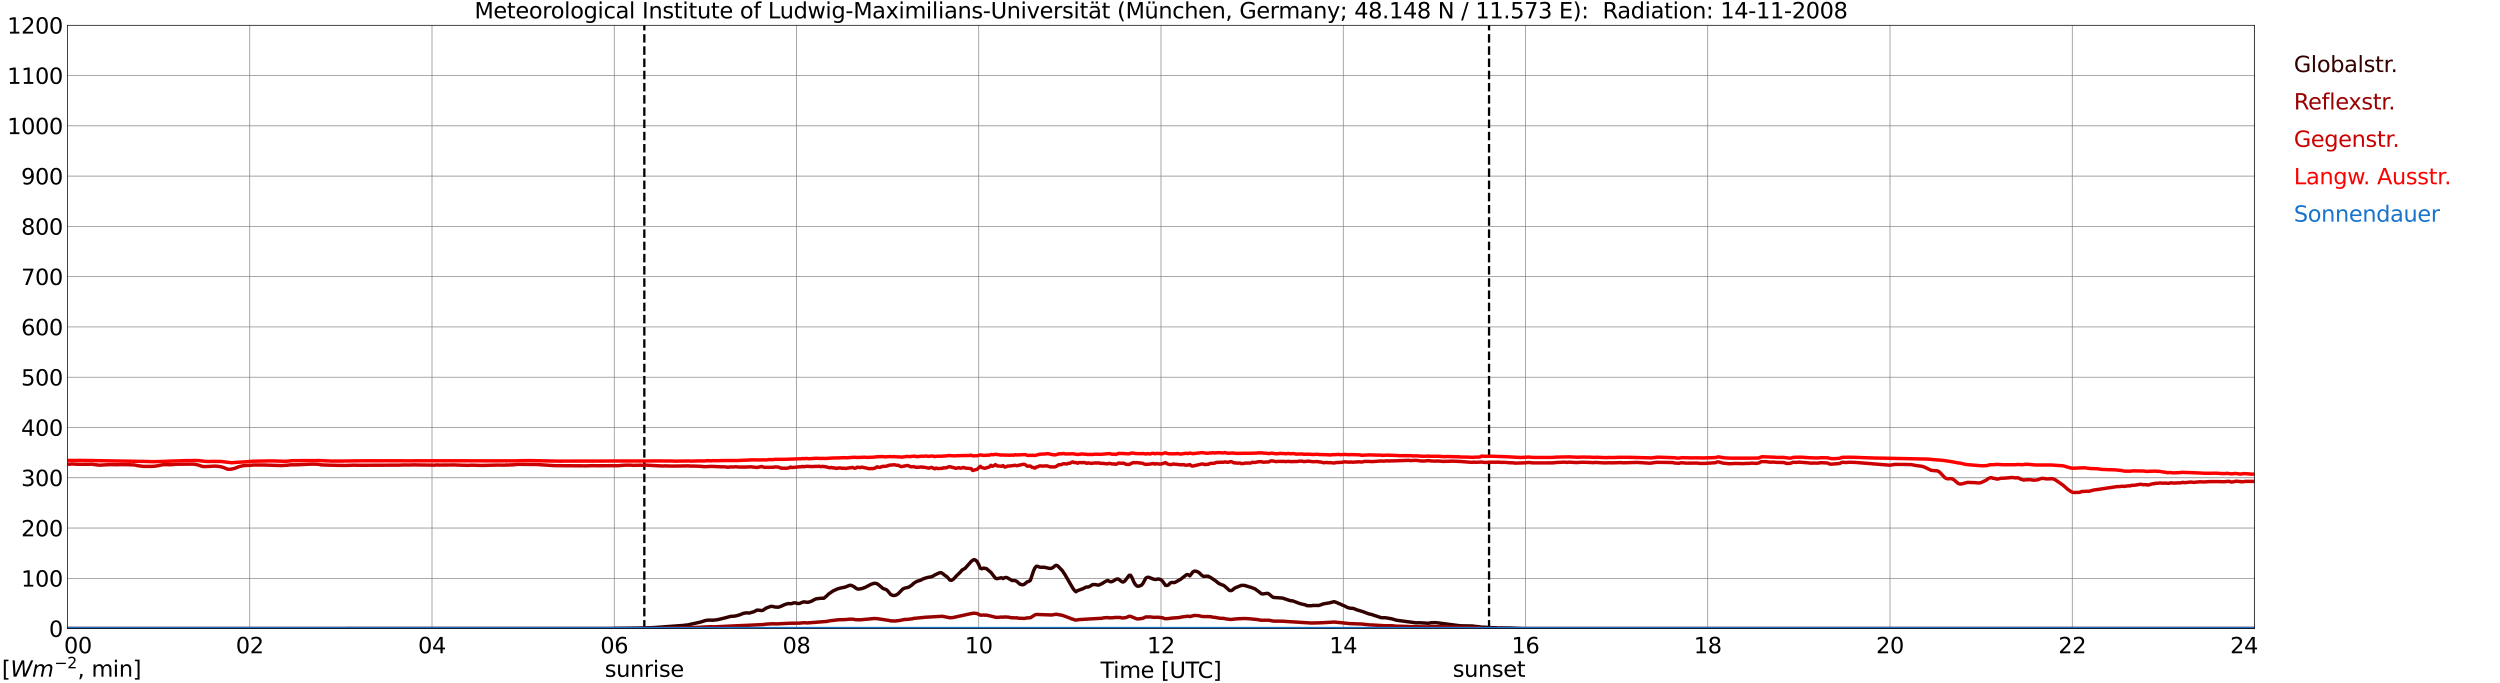 <?xml version="1.0" encoding="utf-8" standalone="no"?>
<!DOCTYPE svg PUBLIC "-//W3C//DTD SVG 1.1//EN"
  "http://www.w3.org/Graphics/SVG/1.1/DTD/svg11.dtd">
<svg xmlns:xlink="http://www.w3.org/1999/xlink" width="1085.4pt" height="296.64pt" viewBox="0 0 1085.4 296.64" xmlns="http://www.w3.org/2000/svg" version="1.1">
 <defs>
  <style type="text/css">*{stroke-linejoin: round; stroke-linecap: butt}</style>
 </defs>
 <g id="figure_1">
  <g id="patch_1">
   <path d="M 0 296.64 
L 1085.4 296.64 
L 1085.4 0 
L 0 0 
z
" style="fill: #ffffff"/>
  </g>
  <g id="axes_1">
   <g id="patch_2">
    <path d="M 29.306 272.909 
L 978.814 272.909 
L 978.814 10.976 
L 29.306 10.976 
z
" style="fill: #ffffff"/>
   </g>
   <g id="patch_3">
    <path d="M 978.814 272.909 
L 978.814 272.909 
L 978.814 10.976 
L 978.814 10.976 
z
" clip-path="url(#pe7a22c2d47)" style="fill: #d3d3d3; opacity: 0.25; stroke: #d3d3d3; stroke-linejoin: miter"/>
   </g>
   <g id="matplotlib.axis_1">
    <g id="xtick_1">
     <g id="line2d_1">
      <path d="M 29.306 272.909 
L 29.306 10.976 
" clip-path="url(#pe7a22c2d47)" style="fill: none; stroke: #808080; stroke-width: 0.3; stroke-linecap: square"/>
     </g>
     <g id="line2d_2"/>
     <g id="text_1">
      <!--    00 -->
      <g transform="translate(18.733 283.627) scale(0.095 -0.095)">
       <defs>
        <path id="DejaVuSans-20" transform="scale(0.016)"/>
        <path id="DejaVuSans-30" d="M 2034 4250 
Q 1547 4250 1301 3770 
Q 1056 3291 1056 2328 
Q 1056 1369 1301 889 
Q 1547 409 2034 409 
Q 2525 409 2770 889 
Q 3016 1369 3016 2328 
Q 3016 3291 2770 3770 
Q 2525 4250 2034 4250 
z
M 2034 4750 
Q 2819 4750 3233 4129 
Q 3647 3509 3647 2328 
Q 3647 1150 3233 529 
Q 2819 -91 2034 -91 
Q 1250 -91 836 529 
Q 422 1150 422 2328 
Q 422 3509 836 4129 
Q 1250 4750 2034 4750 
z
" transform="scale(0.016)"/>
       </defs>
       <use xlink:href="#DejaVuSans-20"/>
       <use xlink:href="#DejaVuSans-20" transform="translate(31.787 0)"/>
       <use xlink:href="#DejaVuSans-20" transform="translate(63.574 0)"/>
       <use xlink:href="#DejaVuSans-30" transform="translate(95.361 0)"/>
       <use xlink:href="#DejaVuSans-30" transform="translate(158.984 0)"/>
      </g>
     </g>
    </g>
    <g id="xtick_2">
     <g id="line2d_3">
      <path d="M 108.431 272.909 
L 108.431 10.976 
" clip-path="url(#pe7a22c2d47)" style="fill: none; stroke: #808080; stroke-width: 0.3; stroke-linecap: square"/>
     </g>
     <g id="line2d_4"/>
     <g id="text_2">
      <!-- 02 -->
      <g transform="translate(102.387 283.627) scale(0.095 -0.095)">
       <defs>
        <path id="DejaVuSans-32" d="M 1228 531 
L 3431 531 
L 3431 0 
L 469 0 
L 469 531 
Q 828 903 1448 1529 
Q 2069 2156 2228 2338 
Q 2531 2678 2651 2914 
Q 2772 3150 2772 3378 
Q 2772 3750 2511 3984 
Q 2250 4219 1831 4219 
Q 1534 4219 1204 4116 
Q 875 4013 500 3803 
L 500 4441 
Q 881 4594 1212 4672 
Q 1544 4750 1819 4750 
Q 2544 4750 2975 4387 
Q 3406 4025 3406 3419 
Q 3406 3131 3298 2873 
Q 3191 2616 2906 2266 
Q 2828 2175 2409 1742 
Q 1991 1309 1228 531 
z
" transform="scale(0.016)"/>
       </defs>
       <use xlink:href="#DejaVuSans-30"/>
       <use xlink:href="#DejaVuSans-32" transform="translate(63.623 0)"/>
      </g>
     </g>
    </g>
    <g id="xtick_3">
     <g id="line2d_5">
      <path d="M 187.557 272.909 
L 187.557 10.976 
" clip-path="url(#pe7a22c2d47)" style="fill: none; stroke: #808080; stroke-width: 0.3; stroke-linecap: square"/>
     </g>
     <g id="line2d_6"/>
     <g id="text_3">
      <!-- 04 -->
      <g transform="translate(181.513 283.627) scale(0.095 -0.095)">
       <defs>
        <path id="DejaVuSans-34" d="M 2419 4116 
L 825 1625 
L 2419 1625 
L 2419 4116 
z
M 2253 4666 
L 3047 4666 
L 3047 1625 
L 3713 1625 
L 3713 1100 
L 3047 1100 
L 3047 0 
L 2419 0 
L 2419 1100 
L 313 1100 
L 313 1709 
L 2253 4666 
z
" transform="scale(0.016)"/>
       </defs>
       <use xlink:href="#DejaVuSans-30"/>
       <use xlink:href="#DejaVuSans-34" transform="translate(63.623 0)"/>
      </g>
     </g>
    </g>
    <g id="xtick_4">
     <g id="line2d_7">
      <path d="M 266.683 272.909 
L 266.683 10.976 
" clip-path="url(#pe7a22c2d47)" style="fill: none; stroke: #808080; stroke-width: 0.3; stroke-linecap: square"/>
     </g>
     <g id="line2d_8"/>
     <g id="text_4">
      <!-- 06 -->
      <g transform="translate(260.638 283.627) scale(0.095 -0.095)">
       <defs>
        <path id="DejaVuSans-36" d="M 2113 2584 
Q 1688 2584 1439 2293 
Q 1191 2003 1191 1497 
Q 1191 994 1439 701 
Q 1688 409 2113 409 
Q 2538 409 2786 701 
Q 3034 994 3034 1497 
Q 3034 2003 2786 2293 
Q 2538 2584 2113 2584 
z
M 3366 4563 
L 3366 3988 
Q 3128 4100 2886 4159 
Q 2644 4219 2406 4219 
Q 1781 4219 1451 3797 
Q 1122 3375 1075 2522 
Q 1259 2794 1537 2939 
Q 1816 3084 2150 3084 
Q 2853 3084 3261 2657 
Q 3669 2231 3669 1497 
Q 3669 778 3244 343 
Q 2819 -91 2113 -91 
Q 1303 -91 875 529 
Q 447 1150 447 2328 
Q 447 3434 972 4092 
Q 1497 4750 2381 4750 
Q 2619 4750 2861 4703 
Q 3103 4656 3366 4563 
z
" transform="scale(0.016)"/>
       </defs>
       <use xlink:href="#DejaVuSans-30"/>
       <use xlink:href="#DejaVuSans-36" transform="translate(63.623 0)"/>
      </g>
     </g>
    </g>
    <g id="xtick_5">
     <g id="line2d_9">
      <path d="M 345.808 272.909 
L 345.808 10.976 
" clip-path="url(#pe7a22c2d47)" style="fill: none; stroke: #808080; stroke-width: 0.3; stroke-linecap: square"/>
     </g>
     <g id="line2d_10"/>
     <g id="text_5">
      <!-- 08 -->
      <g transform="translate(339.764 283.627) scale(0.095 -0.095)">
       <defs>
        <path id="DejaVuSans-38" d="M 2034 2216 
Q 1584 2216 1326 1975 
Q 1069 1734 1069 1313 
Q 1069 891 1326 650 
Q 1584 409 2034 409 
Q 2484 409 2743 651 
Q 3003 894 3003 1313 
Q 3003 1734 2745 1975 
Q 2488 2216 2034 2216 
z
M 1403 2484 
Q 997 2584 770 2862 
Q 544 3141 544 3541 
Q 544 4100 942 4425 
Q 1341 4750 2034 4750 
Q 2731 4750 3128 4425 
Q 3525 4100 3525 3541 
Q 3525 3141 3298 2862 
Q 3072 2584 2669 2484 
Q 3125 2378 3379 2068 
Q 3634 1759 3634 1313 
Q 3634 634 3220 271 
Q 2806 -91 2034 -91 
Q 1263 -91 848 271 
Q 434 634 434 1313 
Q 434 1759 690 2068 
Q 947 2378 1403 2484 
z
M 1172 3481 
Q 1172 3119 1398 2916 
Q 1625 2713 2034 2713 
Q 2441 2713 2670 2916 
Q 2900 3119 2900 3481 
Q 2900 3844 2670 4047 
Q 2441 4250 2034 4250 
Q 1625 4250 1398 4047 
Q 1172 3844 1172 3481 
z
" transform="scale(0.016)"/>
       </defs>
       <use xlink:href="#DejaVuSans-30"/>
       <use xlink:href="#DejaVuSans-38" transform="translate(63.623 0)"/>
      </g>
     </g>
    </g>
    <g id="xtick_6">
     <g id="line2d_11">
      <path d="M 424.934 272.909 
L 424.934 10.976 
" clip-path="url(#pe7a22c2d47)" style="fill: none; stroke: #808080; stroke-width: 0.3; stroke-linecap: square"/>
     </g>
     <g id="line2d_12"/>
     <g id="text_6">
      <!-- 10 -->
      <g transform="translate(418.89 283.627) scale(0.095 -0.095)">
       <defs>
        <path id="DejaVuSans-31" d="M 794 531 
L 1825 531 
L 1825 4091 
L 703 3866 
L 703 4441 
L 1819 4666 
L 2450 4666 
L 2450 531 
L 3481 531 
L 3481 0 
L 794 0 
L 794 531 
z
" transform="scale(0.016)"/>
       </defs>
       <use xlink:href="#DejaVuSans-31"/>
       <use xlink:href="#DejaVuSans-30" transform="translate(63.623 0)"/>
      </g>
     </g>
    </g>
    <g id="xtick_7">
     <g id="line2d_13">
      <path d="M 504.06 272.909 
L 504.06 10.976 
" clip-path="url(#pe7a22c2d47)" style="fill: none; stroke: #808080; stroke-width: 0.3; stroke-linecap: square"/>
     </g>
     <g id="line2d_14"/>
     <g id="text_7">
      <!-- 12 -->
      <g transform="translate(498.015 283.627) scale(0.095 -0.095)">
       <use xlink:href="#DejaVuSans-31"/>
       <use xlink:href="#DejaVuSans-32" transform="translate(63.623 0)"/>
      </g>
     </g>
    </g>
    <g id="xtick_8">
     <g id="line2d_15">
      <path d="M 583.185 272.909 
L 583.185 10.976 
" clip-path="url(#pe7a22c2d47)" style="fill: none; stroke: #808080; stroke-width: 0.3; stroke-linecap: square"/>
     </g>
     <g id="line2d_16"/>
     <g id="text_8">
      <!-- 14 -->
      <g transform="translate(577.141 283.627) scale(0.095 -0.095)">
       <use xlink:href="#DejaVuSans-31"/>
       <use xlink:href="#DejaVuSans-34" transform="translate(63.623 0)"/>
      </g>
     </g>
    </g>
    <g id="xtick_9">
     <g id="line2d_17">
      <path d="M 662.311 272.909 
L 662.311 10.976 
" clip-path="url(#pe7a22c2d47)" style="fill: none; stroke: #808080; stroke-width: 0.3; stroke-linecap: square"/>
     </g>
     <g id="line2d_18"/>
     <g id="text_9">
      <!-- 16 -->
      <g transform="translate(656.267 283.627) scale(0.095 -0.095)">
       <use xlink:href="#DejaVuSans-31"/>
       <use xlink:href="#DejaVuSans-36" transform="translate(63.623 0)"/>
      </g>
     </g>
    </g>
    <g id="xtick_10">
     <g id="line2d_19">
      <path d="M 741.437 272.909 
L 741.437 10.976 
" clip-path="url(#pe7a22c2d47)" style="fill: none; stroke: #808080; stroke-width: 0.3; stroke-linecap: square"/>
     </g>
     <g id="line2d_20"/>
     <g id="text_10">
      <!-- 18 -->
      <g transform="translate(735.392 283.627) scale(0.095 -0.095)">
       <use xlink:href="#DejaVuSans-31"/>
       <use xlink:href="#DejaVuSans-38" transform="translate(63.623 0)"/>
      </g>
     </g>
    </g>
    <g id="xtick_11">
     <g id="line2d_21">
      <path d="M 820.562 272.909 
L 820.562 10.976 
" clip-path="url(#pe7a22c2d47)" style="fill: none; stroke: #808080; stroke-width: 0.3; stroke-linecap: square"/>
     </g>
     <g id="line2d_22"/>
     <g id="text_11">
      <!-- 20 -->
      <g transform="translate(814.518 283.627) scale(0.095 -0.095)">
       <use xlink:href="#DejaVuSans-32"/>
       <use xlink:href="#DejaVuSans-30" transform="translate(63.623 0)"/>
      </g>
     </g>
    </g>
    <g id="xtick_12">
     <g id="line2d_23">
      <path d="M 899.688 272.909 
L 899.688 10.976 
" clip-path="url(#pe7a22c2d47)" style="fill: none; stroke: #808080; stroke-width: 0.3; stroke-linecap: square"/>
     </g>
     <g id="line2d_24"/>
     <g id="text_12">
      <!-- 22 -->
      <g transform="translate(893.644 283.627) scale(0.095 -0.095)">
       <use xlink:href="#DejaVuSans-32"/>
       <use xlink:href="#DejaVuSans-32" transform="translate(63.623 0)"/>
      </g>
     </g>
    </g>
    <g id="xtick_13">
     <g id="line2d_25">
      <path d="M 978.814 272.909 
L 978.814 10.976 
" clip-path="url(#pe7a22c2d47)" style="fill: none; stroke: #808080; stroke-width: 0.3; stroke-linecap: square"/>
     </g>
     <g id="line2d_26"/>
     <g id="text_13">
      <!-- 24    -->
      <g transform="translate(968.241 283.627) scale(0.095 -0.095)">
       <use xlink:href="#DejaVuSans-32"/>
       <use xlink:href="#DejaVuSans-34" transform="translate(63.623 0)"/>
       <use xlink:href="#DejaVuSans-20" transform="translate(127.246 0)"/>
       <use xlink:href="#DejaVuSans-20" transform="translate(159.033 0)"/>
       <use xlink:href="#DejaVuSans-20" transform="translate(190.82 0)"/>
      </g>
     </g>
    </g>
    <g id="text_14">
     <!-- Time [UTC] -->
     <g transform="translate(477.806 294.322) scale(0.095 -0.095)">
      <defs>
       <path id="DejaVuSans-54" d="M -19 4666 
L 3928 4666 
L 3928 4134 
L 2272 4134 
L 2272 0 
L 1638 0 
L 1638 4134 
L -19 4134 
L -19 4666 
z
" transform="scale(0.016)"/>
       <path id="DejaVuSans-69" d="M 603 3500 
L 1178 3500 
L 1178 0 
L 603 0 
L 603 3500 
z
M 603 4863 
L 1178 4863 
L 1178 4134 
L 603 4134 
L 603 4863 
z
" transform="scale(0.016)"/>
       <path id="DejaVuSans-6d" d="M 3328 2828 
Q 3544 3216 3844 3400 
Q 4144 3584 4550 3584 
Q 5097 3584 5394 3201 
Q 5691 2819 5691 2113 
L 5691 0 
L 5113 0 
L 5113 2094 
Q 5113 2597 4934 2840 
Q 4756 3084 4391 3084 
Q 3944 3084 3684 2787 
Q 3425 2491 3425 1978 
L 3425 0 
L 2847 0 
L 2847 2094 
Q 2847 2600 2669 2842 
Q 2491 3084 2119 3084 
Q 1678 3084 1418 2786 
Q 1159 2488 1159 1978 
L 1159 0 
L 581 0 
L 581 3500 
L 1159 3500 
L 1159 2956 
Q 1356 3278 1631 3431 
Q 1906 3584 2284 3584 
Q 2666 3584 2933 3390 
Q 3200 3197 3328 2828 
z
" transform="scale(0.016)"/>
       <path id="DejaVuSans-65" d="M 3597 1894 
L 3597 1613 
L 953 1613 
Q 991 1019 1311 708 
Q 1631 397 2203 397 
Q 2534 397 2845 478 
Q 3156 559 3463 722 
L 3463 178 
Q 3153 47 2828 -22 
Q 2503 -91 2169 -91 
Q 1331 -91 842 396 
Q 353 884 353 1716 
Q 353 2575 817 3079 
Q 1281 3584 2069 3584 
Q 2775 3584 3186 3129 
Q 3597 2675 3597 1894 
z
M 3022 2063 
Q 3016 2534 2758 2815 
Q 2500 3097 2075 3097 
Q 1594 3097 1305 2825 
Q 1016 2553 972 2059 
L 3022 2063 
z
" transform="scale(0.016)"/>
       <path id="DejaVuSans-5b" d="M 550 4863 
L 1875 4863 
L 1875 4416 
L 1125 4416 
L 1125 -397 
L 1875 -397 
L 1875 -844 
L 550 -844 
L 550 4863 
z
" transform="scale(0.016)"/>
       <path id="DejaVuSans-55" d="M 556 4666 
L 1191 4666 
L 1191 1831 
Q 1191 1081 1462 751 
Q 1734 422 2344 422 
Q 2950 422 3222 751 
Q 3494 1081 3494 1831 
L 3494 4666 
L 4128 4666 
L 4128 1753 
Q 4128 841 3676 375 
Q 3225 -91 2344 -91 
Q 1459 -91 1007 375 
Q 556 841 556 1753 
L 556 4666 
z
" transform="scale(0.016)"/>
       <path id="DejaVuSans-43" d="M 4122 4306 
L 4122 3641 
Q 3803 3938 3442 4084 
Q 3081 4231 2675 4231 
Q 1875 4231 1450 3742 
Q 1025 3253 1025 2328 
Q 1025 1406 1450 917 
Q 1875 428 2675 428 
Q 3081 428 3442 575 
Q 3803 722 4122 1019 
L 4122 359 
Q 3791 134 3420 21 
Q 3050 -91 2638 -91 
Q 1578 -91 968 557 
Q 359 1206 359 2328 
Q 359 3453 968 4101 
Q 1578 4750 2638 4750 
Q 3056 4750 3426 4639 
Q 3797 4528 4122 4306 
z
" transform="scale(0.016)"/>
       <path id="DejaVuSans-5d" d="M 1947 4863 
L 1947 -844 
L 622 -844 
L 622 -397 
L 1369 -397 
L 1369 4416 
L 622 4416 
L 622 4863 
L 1947 4863 
z
" transform="scale(0.016)"/>
      </defs>
      <use xlink:href="#DejaVuSans-54"/>
      <use xlink:href="#DejaVuSans-69" transform="translate(57.959 0)"/>
      <use xlink:href="#DejaVuSans-6d" transform="translate(85.742 0)"/>
      <use xlink:href="#DejaVuSans-65" transform="translate(183.154 0)"/>
      <use xlink:href="#DejaVuSans-20" transform="translate(244.678 0)"/>
      <use xlink:href="#DejaVuSans-5b" transform="translate(276.465 0)"/>
      <use xlink:href="#DejaVuSans-55" transform="translate(315.479 0)"/>
      <use xlink:href="#DejaVuSans-54" transform="translate(388.672 0)"/>
      <use xlink:href="#DejaVuSans-43" transform="translate(443.881 0)"/>
      <use xlink:href="#DejaVuSans-5d" transform="translate(513.705 0)"/>
     </g>
    </g>
   </g>
   <g id="matplotlib.axis_2">
    <g id="ytick_1">
     <g id="line2d_27">
      <path d="M 29.306 272.909 
L 978.814 272.909 
" clip-path="url(#pe7a22c2d47)" style="fill: none; stroke: #808080; stroke-width: 0.3; stroke-linecap: square"/>
     </g>
     <g id="line2d_28"/>
     <g id="text_15">
      <!-- 0 -->
      <g transform="translate(21.261 276.518) scale(0.095 -0.095)">
       <use xlink:href="#DejaVuSans-30"/>
      </g>
     </g>
    </g>
    <g id="ytick_2">
     <g id="line2d_29">
      <path d="M 29.306 251.081 
L 978.814 251.081 
" clip-path="url(#pe7a22c2d47)" style="fill: none; stroke: #808080; stroke-width: 0.3; stroke-linecap: square"/>
     </g>
     <g id="line2d_30"/>
     <g id="text_16">
      <!-- 100 -->
      <g transform="translate(9.173 254.69) scale(0.095 -0.095)">
       <use xlink:href="#DejaVuSans-31"/>
       <use xlink:href="#DejaVuSans-30" transform="translate(63.623 0)"/>
       <use xlink:href="#DejaVuSans-30" transform="translate(127.246 0)"/>
      </g>
     </g>
    </g>
    <g id="ytick_3">
     <g id="line2d_31">
      <path d="M 29.306 229.253 
L 978.814 229.253 
" clip-path="url(#pe7a22c2d47)" style="fill: none; stroke: #808080; stroke-width: 0.3; stroke-linecap: square"/>
     </g>
     <g id="line2d_32"/>
     <g id="text_17">
      <!-- 200 -->
      <g transform="translate(9.173 232.863) scale(0.095 -0.095)">
       <use xlink:href="#DejaVuSans-32"/>
       <use xlink:href="#DejaVuSans-30" transform="translate(63.623 0)"/>
       <use xlink:href="#DejaVuSans-30" transform="translate(127.246 0)"/>
      </g>
     </g>
    </g>
    <g id="ytick_4">
     <g id="line2d_33">
      <path d="M 29.306 207.426 
L 978.814 207.426 
" clip-path="url(#pe7a22c2d47)" style="fill: none; stroke: #808080; stroke-width: 0.3; stroke-linecap: square"/>
     </g>
     <g id="line2d_34"/>
     <g id="text_18">
      <!-- 300 -->
      <g transform="translate(9.173 211.035) scale(0.095 -0.095)">
       <defs>
        <path id="DejaVuSans-33" d="M 2597 2516 
Q 3050 2419 3304 2112 
Q 3559 1806 3559 1356 
Q 3559 666 3084 287 
Q 2609 -91 1734 -91 
Q 1441 -91 1130 -33 
Q 819 25 488 141 
L 488 750 
Q 750 597 1062 519 
Q 1375 441 1716 441 
Q 2309 441 2620 675 
Q 2931 909 2931 1356 
Q 2931 1769 2642 2001 
Q 2353 2234 1838 2234 
L 1294 2234 
L 1294 2753 
L 1863 2753 
Q 2328 2753 2575 2939 
Q 2822 3125 2822 3475 
Q 2822 3834 2567 4026 
Q 2313 4219 1838 4219 
Q 1578 4219 1281 4162 
Q 984 4106 628 3988 
L 628 4550 
Q 988 4650 1302 4700 
Q 1616 4750 1894 4750 
Q 2613 4750 3031 4423 
Q 3450 4097 3450 3541 
Q 3450 3153 3228 2886 
Q 3006 2619 2597 2516 
z
" transform="scale(0.016)"/>
       </defs>
       <use xlink:href="#DejaVuSans-33"/>
       <use xlink:href="#DejaVuSans-30" transform="translate(63.623 0)"/>
       <use xlink:href="#DejaVuSans-30" transform="translate(127.246 0)"/>
      </g>
     </g>
    </g>
    <g id="ytick_5">
     <g id="line2d_35">
      <path d="M 29.306 185.598 
L 978.814 185.598 
" clip-path="url(#pe7a22c2d47)" style="fill: none; stroke: #808080; stroke-width: 0.3; stroke-linecap: square"/>
     </g>
     <g id="line2d_36"/>
     <g id="text_19">
      <!-- 400 -->
      <g transform="translate(9.173 189.207) scale(0.095 -0.095)">
       <use xlink:href="#DejaVuSans-34"/>
       <use xlink:href="#DejaVuSans-30" transform="translate(63.623 0)"/>
       <use xlink:href="#DejaVuSans-30" transform="translate(127.246 0)"/>
      </g>
     </g>
    </g>
    <g id="ytick_6">
     <g id="line2d_37">
      <path d="M 29.306 163.77 
L 978.814 163.77 
" clip-path="url(#pe7a22c2d47)" style="fill: none; stroke: #808080; stroke-width: 0.3; stroke-linecap: square"/>
     </g>
     <g id="line2d_38"/>
     <g id="text_20">
      <!-- 500 -->
      <g transform="translate(9.173 167.379) scale(0.095 -0.095)">
       <defs>
        <path id="DejaVuSans-35" d="M 691 4666 
L 3169 4666 
L 3169 4134 
L 1269 4134 
L 1269 2991 
Q 1406 3038 1543 3061 
Q 1681 3084 1819 3084 
Q 2600 3084 3056 2656 
Q 3513 2228 3513 1497 
Q 3513 744 3044 326 
Q 2575 -91 1722 -91 
Q 1428 -91 1123 -41 
Q 819 9 494 109 
L 494 744 
Q 775 591 1075 516 
Q 1375 441 1709 441 
Q 2250 441 2565 725 
Q 2881 1009 2881 1497 
Q 2881 1984 2565 2268 
Q 2250 2553 1709 2553 
Q 1456 2553 1204 2497 
Q 953 2441 691 2322 
L 691 4666 
z
" transform="scale(0.016)"/>
       </defs>
       <use xlink:href="#DejaVuSans-35"/>
       <use xlink:href="#DejaVuSans-30" transform="translate(63.623 0)"/>
       <use xlink:href="#DejaVuSans-30" transform="translate(127.246 0)"/>
      </g>
     </g>
    </g>
    <g id="ytick_7">
     <g id="line2d_39">
      <path d="M 29.306 141.942 
L 978.814 141.942 
" clip-path="url(#pe7a22c2d47)" style="fill: none; stroke: #808080; stroke-width: 0.3; stroke-linecap: square"/>
     </g>
     <g id="line2d_40"/>
     <g id="text_21">
      <!-- 600 -->
      <g transform="translate(9.173 145.551) scale(0.095 -0.095)">
       <use xlink:href="#DejaVuSans-36"/>
       <use xlink:href="#DejaVuSans-30" transform="translate(63.623 0)"/>
       <use xlink:href="#DejaVuSans-30" transform="translate(127.246 0)"/>
      </g>
     </g>
    </g>
    <g id="ytick_8">
     <g id="line2d_41">
      <path d="M 29.306 120.114 
L 978.814 120.114 
" clip-path="url(#pe7a22c2d47)" style="fill: none; stroke: #808080; stroke-width: 0.3; stroke-linecap: square"/>
     </g>
     <g id="line2d_42"/>
     <g id="text_22">
      <!-- 700 -->
      <g transform="translate(9.173 123.724) scale(0.095 -0.095)">
       <defs>
        <path id="DejaVuSans-37" d="M 525 4666 
L 3525 4666 
L 3525 4397 
L 1831 0 
L 1172 0 
L 2766 4134 
L 525 4134 
L 525 4666 
z
" transform="scale(0.016)"/>
       </defs>
       <use xlink:href="#DejaVuSans-37"/>
       <use xlink:href="#DejaVuSans-30" transform="translate(63.623 0)"/>
       <use xlink:href="#DejaVuSans-30" transform="translate(127.246 0)"/>
      </g>
     </g>
    </g>
    <g id="ytick_9">
     <g id="line2d_43">
      <path d="M 29.306 98.287 
L 978.814 98.287 
" clip-path="url(#pe7a22c2d47)" style="fill: none; stroke: #808080; stroke-width: 0.3; stroke-linecap: square"/>
     </g>
     <g id="line2d_44"/>
     <g id="text_23">
      <!-- 800 -->
      <g transform="translate(9.173 101.896) scale(0.095 -0.095)">
       <use xlink:href="#DejaVuSans-38"/>
       <use xlink:href="#DejaVuSans-30" transform="translate(63.623 0)"/>
       <use xlink:href="#DejaVuSans-30" transform="translate(127.246 0)"/>
      </g>
     </g>
    </g>
    <g id="ytick_10">
     <g id="line2d_45">
      <path d="M 29.306 76.459 
L 978.814 76.459 
" clip-path="url(#pe7a22c2d47)" style="fill: none; stroke: #808080; stroke-width: 0.3; stroke-linecap: square"/>
     </g>
     <g id="line2d_46"/>
     <g id="text_24">
      <!-- 900 -->
      <g transform="translate(9.173 80.068) scale(0.095 -0.095)">
       <defs>
        <path id="DejaVuSans-39" d="M 703 97 
L 703 672 
Q 941 559 1184 500 
Q 1428 441 1663 441 
Q 2288 441 2617 861 
Q 2947 1281 2994 2138 
Q 2813 1869 2534 1725 
Q 2256 1581 1919 1581 
Q 1219 1581 811 2004 
Q 403 2428 403 3163 
Q 403 3881 828 4315 
Q 1253 4750 1959 4750 
Q 2769 4750 3195 4129 
Q 3622 3509 3622 2328 
Q 3622 1225 3098 567 
Q 2575 -91 1691 -91 
Q 1453 -91 1209 -44 
Q 966 3 703 97 
z
M 1959 2075 
Q 2384 2075 2632 2365 
Q 2881 2656 2881 3163 
Q 2881 3666 2632 3958 
Q 2384 4250 1959 4250 
Q 1534 4250 1286 3958 
Q 1038 3666 1038 3163 
Q 1038 2656 1286 2365 
Q 1534 2075 1959 2075 
z
" transform="scale(0.016)"/>
       </defs>
       <use xlink:href="#DejaVuSans-39"/>
       <use xlink:href="#DejaVuSans-30" transform="translate(63.623 0)"/>
       <use xlink:href="#DejaVuSans-30" transform="translate(127.246 0)"/>
      </g>
     </g>
    </g>
    <g id="ytick_11">
     <g id="line2d_47">
      <path d="M 29.306 54.631 
L 978.814 54.631 
" clip-path="url(#pe7a22c2d47)" style="fill: none; stroke: #808080; stroke-width: 0.3; stroke-linecap: square"/>
     </g>
     <g id="line2d_48"/>
     <g id="text_25">
      <!-- 1000 -->
      <g transform="translate(3.128 58.24) scale(0.095 -0.095)">
       <use xlink:href="#DejaVuSans-31"/>
       <use xlink:href="#DejaVuSans-30" transform="translate(63.623 0)"/>
       <use xlink:href="#DejaVuSans-30" transform="translate(127.246 0)"/>
       <use xlink:href="#DejaVuSans-30" transform="translate(190.869 0)"/>
      </g>
     </g>
    </g>
    <g id="ytick_12">
     <g id="line2d_49">
      <path d="M 29.306 32.803 
L 978.814 32.803 
" clip-path="url(#pe7a22c2d47)" style="fill: none; stroke: #808080; stroke-width: 0.3; stroke-linecap: square"/>
     </g>
     <g id="line2d_50"/>
     <g id="text_26">
      <!-- 1100 -->
      <g transform="translate(3.128 36.413) scale(0.095 -0.095)">
       <use xlink:href="#DejaVuSans-31"/>
       <use xlink:href="#DejaVuSans-31" transform="translate(63.623 0)"/>
       <use xlink:href="#DejaVuSans-30" transform="translate(127.246 0)"/>
       <use xlink:href="#DejaVuSans-30" transform="translate(190.869 0)"/>
      </g>
     </g>
    </g>
    <g id="ytick_13">
     <g id="line2d_51">
      <path d="M 29.306 10.976 
L 978.814 10.976 
" clip-path="url(#pe7a22c2d47)" style="fill: none; stroke: #808080; stroke-width: 0.3; stroke-linecap: square"/>
     </g>
     <g id="line2d_52"/>
     <g id="text_27">
      <!-- 1200 -->
      <g transform="translate(3.128 14.585) scale(0.095 -0.095)">
       <use xlink:href="#DejaVuSans-31"/>
       <use xlink:href="#DejaVuSans-32" transform="translate(63.623 0)"/>
       <use xlink:href="#DejaVuSans-30" transform="translate(127.246 0)"/>
       <use xlink:href="#DejaVuSans-30" transform="translate(190.869 0)"/>
      </g>
     </g>
    </g>
   </g>
   <g id="line2d_53">
    <path d="M 279.739 272.909 
L 279.739 10.976 
" clip-path="url(#pe7a22c2d47)" style="fill: none; stroke-dasharray: 3.7,1.6; stroke-dashoffset: 0; stroke: #000000"/>
   </g>
   <g id="line2d_54">
    <path d="M 646.486 272.909 
L 646.486 10.976 
" clip-path="url(#pe7a22c2d47)" style="fill: none; stroke-dasharray: 3.7,1.6; stroke-dashoffset: 0; stroke: #000000"/>
   </g>
   <g id="line2d_55">
    <path d="M 29.306 272.909 
L 266.023 272.883 
L 266.683 272.791 
L 268.002 272.791 
L 276.573 272.699 
L 279.211 272.608 
L 283.167 272.516 
L 297.014 271.51 
L 297.674 271.372 
L 298.333 271.372 
L 304.267 270.045 
L 306.246 269.405 
L 307.564 269.222 
L 309.543 269.268 
L 311.521 269.039 
L 313.499 268.58 
L 315.477 268.078 
L 316.796 267.712 
L 317.455 267.574 
L 318.774 267.528 
L 320.093 267.253 
L 321.411 266.843 
L 322.73 266.293 
L 324.049 266.064 
L 325.368 266.155 
L 327.346 265.562 
L 328.665 264.874 
L 329.983 264.966 
L 330.643 265.103 
L 331.302 264.92 
L 332.621 264.005 
L 334.599 263.272 
L 335.258 263.272 
L 336.577 263.547 
L 337.896 263.639 
L 339.215 263.18 
L 340.533 262.541 
L 341.852 262.128 
L 342.512 262.036 
L 343.171 262.128 
L 343.83 262.036 
L 344.49 261.764 
L 345.149 261.718 
L 346.468 262.036 
L 347.127 261.991 
L 348.446 261.443 
L 349.105 261.305 
L 350.424 261.489 
L 351.083 261.443 
L 352.402 260.984 
L 353.721 260.253 
L 354.38 259.978 
L 356.359 259.749 
L 357.677 259.749 
L 358.996 258.651 
L 359.655 257.966 
L 361.634 256.593 
L 363.612 255.676 
L 364.93 255.311 
L 366.909 254.899 
L 368.887 254.122 
L 369.546 254.122 
L 370.865 254.761 
L 371.524 255.311 
L 372.184 255.676 
L 372.843 255.767 
L 374.162 255.538 
L 375.481 255.082 
L 378.118 253.709 
L 379.437 253.251 
L 380.096 253.251 
L 380.756 253.434 
L 381.415 253.847 
L 383.393 255.538 
L 384.712 255.951 
L 385.371 256.501 
L 386.69 258.101 
L 387.349 258.422 
L 388.009 258.559 
L 388.668 258.468 
L 389.328 258.193 
L 389.987 257.736 
L 391.965 255.722 
L 392.624 255.403 
L 394.603 254.899 
L 395.921 253.984 
L 396.581 253.342 
L 397.899 252.474 
L 399.878 251.832 
L 400.537 251.422 
L 401.856 250.963 
L 403.175 250.596 
L 403.834 250.551 
L 405.153 250.094 
L 405.812 249.636 
L 407.79 248.721 
L 408.45 248.584 
L 409.109 248.905 
L 410.428 249.957 
L 411.087 250.367 
L 412.406 251.832 
L 413.065 251.969 
L 413.725 251.603 
L 414.384 251.009 
L 415.043 250.232 
L 417.022 248.309 
L 417.681 247.486 
L 419 246.753 
L 421.637 243.78 
L 422.297 243.23 
L 422.956 242.955 
L 423.615 243.23 
L 424.275 243.869 
L 424.934 245.15 
L 425.593 246.707 
L 426.253 246.936 
L 426.912 246.661 
L 428.231 246.844 
L 430.209 248.492 
L 432.187 251.055 
L 432.847 251.238 
L 434.825 250.826 
L 435.484 251.192 
L 436.144 250.826 
L 436.803 250.688 
L 437.462 250.917 
L 439.44 252.061 
L 440.1 252.015 
L 440.759 252.107 
L 441.419 252.382 
L 442.737 253.572 
L 443.397 253.801 
L 444.056 253.892 
L 444.716 253.663 
L 446.034 252.565 
L 446.694 252.428 
L 447.353 251.969 
L 448.672 247.988 
L 449.331 246.523 
L 449.991 245.838 
L 450.65 245.93 
L 451.309 246.205 
L 451.969 246.296 
L 453.287 246.251 
L 455.266 246.707 
L 455.925 246.798 
L 456.584 246.707 
L 457.244 246.342 
L 457.903 245.746 
L 458.563 245.425 
L 459.222 245.7 
L 461.2 247.715 
L 462.519 249.728 
L 465.156 254.303 
L 465.816 255.447 
L 466.475 256.318 
L 467.134 256.911 
L 467.794 256.455 
L 470.431 255.492 
L 471.091 255.082 
L 471.75 254.853 
L 472.409 254.853 
L 473.069 254.624 
L 474.388 253.801 
L 475.706 253.801 
L 476.366 253.984 
L 477.025 254.03 
L 478.344 253.434 
L 479.663 252.611 
L 480.322 252.244 
L 480.981 252.015 
L 481.641 252.382 
L 482.3 252.611 
L 482.96 252.428 
L 483.619 252.107 
L 484.278 251.649 
L 484.938 251.376 
L 485.597 251.422 
L 486.916 252.474 
L 487.575 252.703 
L 488.235 252.382 
L 489.553 250.688 
L 490.213 249.774 
L 490.872 249.774 
L 491.532 250.917 
L 492.191 252.519 
L 492.85 253.663 
L 493.51 254.349 
L 494.169 254.578 
L 495.488 254.122 
L 496.147 253.434 
L 497.466 251.009 
L 498.125 250.642 
L 498.785 250.642 
L 500.763 251.422 
L 501.422 251.559 
L 502.082 251.559 
L 502.741 251.376 
L 503.4 251.467 
L 504.06 251.74 
L 504.719 252.29 
L 506.038 254.165 
L 506.697 254.165 
L 507.357 253.938 
L 508.016 253.113 
L 508.675 252.884 
L 509.994 252.93 
L 512.632 251.467 
L 514.61 249.911 
L 515.269 249.453 
L 515.929 249.544 
L 516.588 250.003 
L 517.907 248.309 
L 518.566 247.942 
L 519.226 247.988 
L 519.885 248.217 
L 520.544 248.584 
L 521.863 249.865 
L 522.522 250.232 
L 524.501 250.14 
L 525.819 250.871 
L 527.797 252.199 
L 529.116 253.297 
L 530.435 253.892 
L 531.094 254.076 
L 531.754 254.532 
L 533.732 256.318 
L 534.391 256.455 
L 535.051 256.18 
L 535.71 255.584 
L 536.369 255.174 
L 539.007 254.122 
L 540.326 254.165 
L 543.623 255.174 
L 544.941 255.722 
L 546.26 256.684 
L 547.579 257.736 
L 548.238 257.874 
L 550.216 257.599 
L 550.876 257.828 
L 552.195 258.972 
L 552.854 259.382 
L 556.81 259.657 
L 560.107 260.755 
L 561.426 260.938 
L 564.063 261.945 
L 565.382 262.311 
L 566.701 262.586 
L 567.36 262.953 
L 569.338 262.999 
L 569.998 262.861 
L 572.635 262.861 
L 573.954 262.403 
L 574.613 262.174 
L 577.251 261.718 
L 579.229 261.213 
L 580.548 261.672 
L 581.207 262.036 
L 581.867 262.22 
L 582.526 262.586 
L 583.845 263.134 
L 585.164 263.822 
L 586.482 264.097 
L 587.142 264.097 
L 587.801 264.234 
L 589.12 264.782 
L 591.757 265.562 
L 594.395 266.568 
L 595.054 266.66 
L 599.67 268.17 
L 601.648 268.216 
L 604.286 268.672 
L 606.264 269.268 
L 607.582 269.451 
L 614.836 270.412 
L 616.154 270.366 
L 620.111 270.595 
L 621.429 270.366 
L 623.408 270.32 
L 633.958 271.693 
L 639.233 271.785 
L 640.552 271.968 
L 642.53 272.149 
L 643.189 272.287 
L 645.167 272.333 
L 646.486 272.47 
L 649.783 272.562 
L 650.442 272.653 
L 652.42 272.608 
L 654.399 272.653 
L 655.717 272.653 
L 660.992 272.909 
L 978.154 272.909 
L 978.154 272.909 
" clip-path="url(#pe7a22c2d47)" style="fill: none; stroke: #330000; stroke-width: 1.5; stroke-linecap: square"/>
   </g>
   <g id="line2d_56">
    <path d="M 29.306 272.909 
L 286.464 272.909 
L 287.124 272.725 
L 288.442 272.725 
L 294.377 272.634 
L 296.355 272.586 
L 298.992 272.54 
L 300.311 272.446 
L 303.608 272.354 
L 304.927 272.261 
L 308.883 272.075 
L 309.543 272.167 
L 313.499 271.981 
L 315.477 271.889 
L 319.433 271.702 
L 321.411 271.61 
L 324.708 271.47 
L 326.686 271.376 
L 330.643 271.191 
L 331.961 271.097 
L 332.621 270.957 
L 333.94 270.912 
L 335.258 270.818 
L 337.236 270.864 
L 339.215 270.772 
L 343.171 270.586 
L 347.127 270.538 
L 349.105 270.353 
L 350.424 270.447 
L 351.743 270.353 
L 358.996 269.794 
L 360.315 269.515 
L 364.271 269.05 
L 366.909 269.004 
L 368.887 268.816 
L 370.206 268.816 
L 371.524 269.05 
L 373.502 269.095 
L 378.118 268.676 
L 379.437 268.537 
L 380.756 268.585 
L 386.031 269.375 
L 386.69 269.56 
L 388.668 269.608 
L 390.646 269.375 
L 391.965 269.095 
L 392.624 268.956 
L 394.603 268.864 
L 395.262 268.724 
L 395.921 268.724 
L 396.581 268.491 
L 399.878 268.166 
L 401.856 267.98 
L 409.109 267.561 
L 412.406 268.211 
L 413.725 268.118 
L 420.318 266.677 
L 421.637 266.398 
L 422.956 266.21 
L 424.275 266.398 
L 425.593 267.048 
L 426.253 267.094 
L 426.912 267.002 
L 427.572 267.094 
L 428.231 267.048 
L 431.528 267.792 
L 432.187 268.026 
L 433.506 268.026 
L 434.825 267.886 
L 435.484 267.98 
L 436.144 267.84 
L 438.122 267.98 
L 438.781 268.166 
L 440.759 268.257 
L 441.419 268.211 
L 442.078 268.397 
L 444.716 268.491 
L 446.034 268.257 
L 447.353 268.211 
L 449.331 266.954 
L 449.991 266.769 
L 452.628 266.863 
L 455.266 266.954 
L 456.584 267.002 
L 458.563 266.677 
L 461.2 267.142 
L 464.497 268.351 
L 465.156 268.676 
L 465.816 268.816 
L 466.475 269.095 
L 467.134 269.235 
L 468.453 269.004 
L 476.366 268.537 
L 478.344 268.445 
L 479.003 268.257 
L 480.981 268.118 
L 481.641 268.257 
L 482.96 268.211 
L 484.278 268.072 
L 486.256 268.072 
L 486.916 268.257 
L 487.575 268.305 
L 488.894 268.118 
L 490.213 267.561 
L 490.872 267.607 
L 493.51 268.676 
L 494.169 268.724 
L 496.147 268.445 
L 497.466 267.84 
L 499.444 267.84 
L 500.763 268.026 
L 502.741 267.98 
L 504.719 268.211 
L 505.379 268.491 
L 506.038 268.631 
L 507.357 268.537 
L 508.675 268.351 
L 511.972 268.118 
L 513.291 267.84 
L 515.929 267.513 
L 516.588 267.701 
L 518.566 267.188 
L 519.885 267.282 
L 520.544 267.327 
L 521.863 267.653 
L 523.182 267.701 
L 524.501 267.701 
L 525.819 267.747 
L 526.479 267.98 
L 527.138 267.98 
L 529.776 268.445 
L 531.094 268.445 
L 532.413 268.724 
L 534.391 268.956 
L 536.369 268.724 
L 537.688 268.631 
L 540.326 268.537 
L 542.304 268.631 
L 545.601 268.956 
L 547.579 269.283 
L 550.876 269.283 
L 552.854 269.654 
L 556.81 269.7 
L 558.129 269.794 
L 569.338 270.492 
L 573.295 270.399 
L 579.229 270.073 
L 583.185 270.447 
L 585.823 270.726 
L 589.12 270.864 
L 591.098 270.912 
L 594.395 271.283 
L 596.373 271.376 
L 600.989 271.656 
L 602.307 271.656 
L 603.626 271.656 
L 604.945 271.702 
L 605.604 271.841 
L 609.561 271.935 
L 612.858 272.075 
L 614.176 272.075 
L 618.792 272.167 
L 620.111 272.167 
L 621.429 272.075 
L 627.364 272.121 
L 628.683 272.215 
L 630.001 272.261 
L 631.32 272.261 
L 634.617 272.4 
L 642.53 272.494 
L 643.189 272.909 
L 978.154 272.909 
L 978.154 272.909 
" clip-path="url(#pe7a22c2d47)" style="fill: none; stroke: #990000; stroke-width: 1.5; stroke-linecap: square"/>
   </g>
   <g id="line2d_57">
    <path d="M 29.306 201.512 
L 29.965 201.547 
L 31.284 201.423 
L 33.262 201.556 
L 35.9 201.584 
L 39.856 201.541 
L 41.834 201.801 
L 43.153 201.955 
L 47.768 201.709 
L 51.065 201.774 
L 51.725 201.711 
L 53.043 201.724 
L 55.022 201.735 
L 58.319 201.849 
L 59.637 202.15 
L 62.275 202.497 
L 66.231 202.479 
L 67.55 202.368 
L 70.847 201.735 
L 72.166 201.724 
L 74.144 201.774 
L 76.122 201.58 
L 77.441 201.554 
L 79.419 201.532 
L 83.375 201.491 
L 84.694 201.593 
L 86.013 201.883 
L 87.991 202.532 
L 89.309 202.571 
L 93.266 202.361 
L 94.584 202.444 
L 95.903 202.645 
L 97.222 203.025 
L 98.541 203.606 
L 99.2 203.752 
L 100.519 203.665 
L 101.838 203.339 
L 103.816 202.599 
L 105.794 202.143 
L 108.431 202.014 
L 109.091 202.01 
L 109.75 201.89 
L 111.728 201.877 
L 115.025 201.897 
L 120.96 202.091 
L 122.278 202.119 
L 124.916 201.96 
L 126.235 201.792 
L 128.872 201.787 
L 134.147 201.549 
L 135.466 201.499 
L 136.785 201.519 
L 138.104 201.565 
L 139.422 201.822 
L 143.379 201.964 
L 147.994 202.052 
L 149.972 202.076 
L 153.929 201.94 
L 155.247 202.01 
L 173.71 201.929 
L 175.029 201.859 
L 177.666 201.879 
L 179.645 201.825 
L 188.876 201.953 
L 189.535 201.835 
L 190.854 201.907 
L 197.448 201.849 
L 200.085 201.962 
L 203.382 202.041 
L 204.701 201.945 
L 209.317 202.076 
L 215.91 201.905 
L 219.207 201.951 
L 219.867 201.851 
L 220.526 201.929 
L 221.186 201.838 
L 222.504 201.831 
L 223.823 201.698 
L 225.142 201.598 
L 233.054 201.67 
L 240.967 202.174 
L 242.286 202.174 
L 254.814 202.257 
L 256.792 202.172 
L 260.089 202.207 
L 266.023 202.172 
L 266.683 202.239 
L 267.342 202.167 
L 268.002 202.211 
L 270.639 201.99 
L 273.277 201.925 
L 275.255 202.052 
L 276.573 201.982 
L 277.233 202.023 
L 277.892 201.938 
L 278.552 202.036 
L 279.87 201.899 
L 285.145 202.204 
L 287.783 202.313 
L 288.442 202.263 
L 289.761 202.294 
L 291.739 202.366 
L 298.992 202.259 
L 299.652 202.359 
L 300.971 202.348 
L 302.949 202.405 
L 304.927 202.51 
L 305.586 202.645 
L 308.883 202.477 
L 312.839 202.667 
L 314.818 202.685 
L 316.136 202.874 
L 316.796 202.728 
L 318.774 202.719 
L 319.433 202.641 
L 320.752 202.774 
L 323.39 202.787 
L 326.027 202.676 
L 328.665 202.964 
L 330.643 202.53 
L 331.961 202.918 
L 335.918 202.861 
L 336.577 202.702 
L 337.896 202.8 
L 339.215 203.248 
L 339.874 203.302 
L 340.533 203.241 
L 341.193 203.322 
L 342.512 203.141 
L 343.171 202.765 
L 343.83 202.992 
L 347.127 202.671 
L 347.787 202.68 
L 348.446 202.497 
L 349.105 202.671 
L 349.765 202.501 
L 350.424 202.447 
L 352.402 202.569 
L 353.721 202.508 
L 355.04 202.475 
L 355.699 202.418 
L 356.359 202.634 
L 357.018 202.468 
L 358.337 202.632 
L 360.315 203.112 
L 360.974 202.938 
L 361.634 203.165 
L 362.293 203.125 
L 362.952 203.392 
L 364.271 203.156 
L 364.93 203.152 
L 365.59 203.339 
L 366.249 203.228 
L 366.909 203.411 
L 368.227 203.195 
L 369.546 203.025 
L 370.206 202.92 
L 370.865 203.3 
L 371.524 203.232 
L 372.184 202.84 
L 373.502 202.986 
L 374.162 202.811 
L 377.459 203.507 
L 378.118 203.398 
L 378.777 203.486 
L 380.096 203.152 
L 380.756 202.682 
L 381.415 202.859 
L 382.074 202.916 
L 382.734 202.599 
L 383.393 202.455 
L 384.712 202.444 
L 386.031 201.986 
L 388.009 201.779 
L 388.668 201.846 
L 389.328 202.032 
L 389.987 201.969 
L 390.646 202.357 
L 391.306 202.586 
L 392.624 202.351 
L 393.943 202.076 
L 394.603 202.279 
L 395.262 202.61 
L 395.921 202.669 
L 396.581 202.549 
L 397.899 202.936 
L 398.559 202.811 
L 399.218 202.85 
L 399.878 202.693 
L 400.537 202.855 
L 401.196 202.846 
L 403.175 203.256 
L 404.493 202.912 
L 405.812 203.538 
L 406.471 203.189 
L 407.131 203.444 
L 409.109 203.326 
L 409.768 203.077 
L 410.428 203.145 
L 411.087 203.018 
L 411.746 202.706 
L 412.406 202.63 
L 415.043 203.326 
L 416.362 203.04 
L 417.022 203.318 
L 418.34 202.936 
L 419 203.221 
L 421.637 203.435 
L 422.297 204.271 
L 424.275 203.717 
L 425.593 202.46 
L 426.253 203.01 
L 427.572 203.311 
L 429.55 202.73 
L 430.209 202.019 
L 430.869 202.451 
L 431.528 202.174 
L 432.187 201.713 
L 432.847 202.259 
L 434.165 202.379 
L 434.825 202.438 
L 435.484 202.132 
L 436.144 202.743 
L 436.803 202.678 
L 437.462 202.333 
L 438.122 202.359 
L 440.759 202.006 
L 441.419 202.226 
L 444.056 201.617 
L 444.716 201.584 
L 445.375 201.914 
L 446.034 202.423 
L 447.353 202.335 
L 448.012 202.868 
L 448.672 202.99 
L 449.331 203.256 
L 449.991 202.737 
L 450.65 202.637 
L 451.309 202.268 
L 452.628 202.353 
L 454.606 202.263 
L 455.925 202.693 
L 457.903 202.739 
L 458.563 202.508 
L 459.222 202.019 
L 459.881 201.696 
L 460.541 201.825 
L 461.2 201.488 
L 461.859 201.329 
L 463.178 201.458 
L 463.838 201.139 
L 464.497 201.15 
L 465.156 200.737 
L 465.816 200.532 
L 466.475 200.886 
L 467.134 200.772 
L 467.794 201.126 
L 468.453 200.842 
L 471.091 200.844 
L 471.75 201.176 
L 472.409 200.971 
L 473.728 201.165 
L 475.706 200.982 
L 476.366 201.045 
L 477.025 200.932 
L 477.685 201.176 
L 478.344 201.143 
L 480.322 201.355 
L 480.981 201.349 
L 481.641 201.146 
L 482.96 201.46 
L 483.619 201.381 
L 484.278 201.598 
L 484.938 201.403 
L 485.597 201.045 
L 486.256 201.037 
L 486.916 201.172 
L 487.575 201.054 
L 488.235 201.246 
L 488.894 201.591 
L 490.213 201.667 
L 491.532 201.017 
L 492.191 200.834 
L 492.85 200.901 
L 493.51 200.844 
L 496.147 201.159 
L 496.807 201.484 
L 497.466 201.656 
L 498.125 201.539 
L 498.785 201.565 
L 500.763 201.233 
L 501.422 201.521 
L 502.082 201.27 
L 502.741 201.449 
L 504.06 201.48 
L 506.038 200.853 
L 506.697 201.336 
L 507.357 201.582 
L 508.016 201.702 
L 508.675 201.694 
L 509.335 201.449 
L 510.654 201.584 
L 512.632 201.805 
L 513.95 201.746 
L 514.61 201.938 
L 515.269 201.984 
L 516.588 201.694 
L 517.247 202.265 
L 517.907 202.342 
L 521.204 201.565 
L 521.863 201.447 
L 522.522 201.501 
L 523.182 201.731 
L 523.841 201.593 
L 524.501 201.641 
L 525.16 201.298 
L 525.819 201.168 
L 527.138 201.172 
L 527.797 200.866 
L 528.457 200.735 
L 529.116 200.762 
L 529.776 200.672 
L 531.094 200.709 
L 531.754 200.543 
L 533.073 200.729 
L 534.391 200.397 
L 535.051 200.607 
L 535.71 200.96 
L 536.369 200.949 
L 537.029 201.08 
L 538.348 201.023 
L 539.007 201.32 
L 540.985 201.041 
L 542.963 201.061 
L 543.623 200.713 
L 544.941 200.781 
L 546.26 200.484 
L 547.579 200.417 
L 548.238 200.663 
L 550.876 200.548 
L 551.535 200.192 
L 552.195 200.074 
L 554.173 200.434 
L 554.832 200.307 
L 557.47 200.325 
L 558.129 200.41 
L 559.448 200.281 
L 560.107 200.417 
L 563.404 200.362 
L 564.063 200.207 
L 565.382 200.214 
L 566.042 200.421 
L 568.02 200.203 
L 569.998 200.462 
L 571.976 200.384 
L 572.635 200.563 
L 573.295 200.554 
L 574.613 200.901 
L 575.932 200.775 
L 576.592 200.884 
L 577.91 200.875 
L 579.229 201.037 
L 579.889 200.836 
L 582.526 200.72 
L 583.845 200.51 
L 585.823 200.663 
L 586.482 200.567 
L 587.142 200.679 
L 588.46 200.589 
L 589.779 200.513 
L 590.439 200.493 
L 591.098 200.637 
L 592.417 200.318 
L 594.395 200.323 
L 595.714 200.414 
L 599.67 200.137 
L 600.989 200.235 
L 601.648 200.094 
L 602.967 200.113 
L 604.945 200.098 
L 608.901 199.965 
L 611.539 199.856 
L 612.198 199.967 
L 614.836 199.856 
L 616.814 200.115 
L 618.133 200.17 
L 620.111 199.95 
L 621.429 200.142 
L 623.408 200.205 
L 624.067 200.126 
L 626.705 200.334 
L 630.661 200.207 
L 633.958 200.351 
L 639.233 200.746 
L 639.892 200.598 
L 640.552 200.724 
L 643.189 200.6 
L 644.508 200.751 
L 645.167 200.792 
L 646.486 200.67 
L 651.102 200.661 
L 651.761 200.766 
L 653.08 200.709 
L 654.399 200.814 
L 655.717 200.93 
L 657.036 200.927 
L 657.695 201.078 
L 662.311 200.94 
L 663.63 200.764 
L 665.608 200.975 
L 674.18 200.967 
L 675.499 200.805 
L 679.455 200.635 
L 680.114 200.775 
L 681.433 200.646 
L 683.411 200.783 
L 684.73 200.825 
L 686.708 200.685 
L 688.686 200.72 
L 690.005 200.764 
L 691.983 200.873 
L 692.643 200.744 
L 695.939 200.949 
L 697.258 200.969 
L 698.577 200.895 
L 699.896 200.956 
L 702.533 200.875 
L 703.852 200.836 
L 704.511 200.938 
L 708.468 200.829 
L 709.786 200.814 
L 710.446 200.744 
L 716.38 201.122 
L 717.699 200.934 
L 719.018 200.735 
L 720.337 200.735 
L 726.271 200.816 
L 726.93 201.019 
L 728.909 201.161 
L 729.568 200.958 
L 730.227 200.906 
L 732.205 201.091 
L 736.821 201.045 
L 738.14 201.2 
L 740.118 201.189 
L 744.734 200.899 
L 745.393 200.593 
L 746.052 200.504 
L 748.031 201.067 
L 749.349 201.194 
L 750.668 201.34 
L 751.987 201.303 
L 753.306 201.202 
L 757.262 201.294 
L 757.921 201.181 
L 759.24 201.213 
L 760.559 201.065 
L 762.537 201.202 
L 763.856 200.936 
L 764.515 200.46 
L 765.174 200.377 
L 765.834 200.447 
L 766.493 200.386 
L 768.471 200.663 
L 769.79 200.615 
L 771.768 200.762 
L 774.406 200.788 
L 775.725 201.235 
L 777.043 201.172 
L 777.703 201.017 
L 778.362 200.746 
L 779.021 200.685 
L 779.681 200.766 
L 781 200.633 
L 784.296 200.884 
L 786.275 201.089 
L 787.593 201.041 
L 788.912 201.069 
L 789.572 201.041 
L 790.231 200.897 
L 791.55 200.914 
L 793.528 201.028 
L 794.187 201.405 
L 794.847 201.532 
L 797.484 201.346 
L 798.803 201.202 
L 799.462 200.783 
L 800.122 200.696 
L 801.44 200.816 
L 802.759 200.694 
L 805.397 200.757 
L 820.562 201.973 
L 822.541 201.63 
L 823.859 201.635 
L 826.497 201.641 
L 829.794 201.718 
L 831.772 202.097 
L 833.091 202.281 
L 834.409 202.434 
L 835.728 202.87 
L 838.366 204.175 
L 839.684 204.328 
L 841.003 204.422 
L 841.663 204.686 
L 842.322 205.184 
L 844.3 207.314 
L 844.959 207.709 
L 845.619 207.89 
L 846.938 207.805 
L 847.597 207.901 
L 848.256 208.277 
L 850.235 209.947 
L 850.894 210.117 
L 851.553 210.132 
L 854.191 209.434 
L 857.488 209.538 
L 858.806 209.693 
L 859.466 209.663 
L 860.125 209.512 
L 862.103 208.6 
L 863.422 207.672 
L 864.082 207.419 
L 864.741 207.423 
L 865.4 207.692 
L 866.06 207.714 
L 866.719 207.969 
L 867.378 208.011 
L 868.697 207.624 
L 870.016 207.613 
L 872.653 207.399 
L 873.313 207.292 
L 874.632 207.428 
L 875.291 207.513 
L 875.95 207.399 
L 876.61 207.626 
L 877.269 208.011 
L 878.588 208.427 
L 879.247 208.329 
L 880.566 208.264 
L 881.225 208.229 
L 882.544 208.417 
L 883.204 208.491 
L 884.522 208.347 
L 886.5 207.655 
L 887.819 207.792 
L 888.479 207.938 
L 891.116 207.849 
L 891.775 208.054 
L 892.435 208.395 
L 893.754 209.303 
L 895.732 210.68 
L 897.71 212.426 
L 899.029 213.347 
L 899.688 213.675 
L 900.347 213.828 
L 902.326 213.777 
L 902.985 213.747 
L 903.644 213.419 
L 906.282 213.254 
L 906.941 213.302 
L 908.919 212.767 
L 919.469 211.226 
L 920.129 211.28 
L 921.448 211.062 
L 922.107 211.206 
L 924.085 210.911 
L 924.745 210.992 
L 925.404 210.719 
L 926.723 210.678 
L 929.36 210.25 
L 930.679 210.47 
L 931.338 210.377 
L 932.657 210.584 
L 934.635 210.019 
L 935.295 210.006 
L 935.954 209.792 
L 936.613 209.835 
L 937.932 209.663 
L 938.592 209.772 
L 940.57 209.757 
L 941.229 209.84 
L 941.888 209.8 
L 942.548 209.6 
L 943.867 209.737 
L 945.845 209.626 
L 946.504 209.648 
L 947.823 209.421 
L 948.482 209.576 
L 950.46 209.346 
L 951.12 209.279 
L 952.438 209.434 
L 955.076 209.17 
L 957.054 209.248 
L 959.032 209.1 
L 962.329 209.076 
L 965.626 209.159 
L 967.604 208.951 
L 968.923 209.311 
L 970.901 208.905 
L 973.539 209.2 
L 974.857 209.001 
L 976.836 208.999 
L 978.154 208.995 
L 978.154 208.995 
" clip-path="url(#pe7a22c2d47)" style="fill: none; stroke: #cc0000; stroke-width: 1.5; stroke-linecap: square"/>
   </g>
   <g id="line2d_58">
    <path d="M 29.306 199.899 
L 31.284 199.928 
L 35.24 199.886 
L 63.594 200.349 
L 66.231 200.441 
L 68.209 200.395 
L 70.847 200.325 
L 72.825 200.242 
L 80.737 199.974 
L 86.013 199.941 
L 88.65 200.268 
L 89.969 200.356 
L 93.266 200.31 
L 95.903 200.342 
L 100.519 200.901 
L 102.497 200.755 
L 104.475 200.626 
L 106.453 200.517 
L 109.75 200.244 
L 113.707 200.177 
L 117.003 200.104 
L 118.982 200.135 
L 123.597 200.273 
L 124.916 200.214 
L 126.894 200.002 
L 138.763 199.952 
L 144.038 200.187 
L 145.357 200.166 
L 149.313 200.166 
L 153.269 200.107 
L 156.566 200.076 
L 159.863 200.056 
L 164.479 200.074 
L 167.776 200.046 
L 178.326 200.085 
L 181.623 200.05 
L 223.164 200.094 
L 226.461 200.013 
L 228.439 199.982 
L 231.076 199.984 
L 237.67 200.124 
L 242.286 200.198 
L 287.124 200.122 
L 288.442 200.144 
L 291.739 200.146 
L 293.058 200.209 
L 298.992 200.126 
L 299.652 200.209 
L 303.608 200.1 
L 306.246 200.115 
L 306.905 199.982 
L 308.224 200.05 
L 308.883 200.076 
L 309.543 199.98 
L 310.861 200.024 
L 313.499 199.965 
L 315.477 199.943 
L 320.752 199.932 
L 322.071 199.827 
L 324.049 199.786 
L 326.686 199.644 
L 329.983 199.696 
L 331.961 199.64 
L 332.621 199.701 
L 333.94 199.515 
L 335.258 199.568 
L 336.577 199.43 
L 340.533 199.421 
L 347.127 199.19 
L 347.787 199.216 
L 348.446 199.076 
L 349.105 199.144 
L 350.424 199.031 
L 351.083 199.192 
L 354.38 198.948 
L 356.359 199.059 
L 357.018 199.002 
L 358.337 199.055 
L 361.634 198.841 
L 363.612 198.823 
L 366.909 198.69 
L 367.568 198.784 
L 370.865 198.513 
L 372.184 198.622 
L 375.481 198.487 
L 376.14 198.605 
L 379.437 198.474 
L 380.756 198.295 
L 383.393 198.223 
L 384.053 198.363 
L 386.69 198.212 
L 387.349 198.319 
L 388.009 198.223 
L 389.328 198.339 
L 390.646 198.374 
L 391.306 198.485 
L 393.943 198.142 
L 395.262 198.262 
L 395.921 198.099 
L 397.24 198.057 
L 397.899 198.28 
L 399.218 198.181 
L 399.878 198.046 
L 401.196 198.092 
L 401.856 197.974 
L 403.175 198.153 
L 404.493 197.972 
L 405.153 198.037 
L 405.812 198.262 
L 406.471 198.085 
L 408.45 198.055 
L 409.109 198.079 
L 409.768 197.933 
L 410.428 197.998 
L 411.746 197.778 
L 413.065 197.843 
L 414.384 197.928 
L 415.703 197.839 
L 420.978 197.747 
L 421.637 197.603 
L 422.297 197.913 
L 424.275 197.869 
L 425.593 197.483 
L 426.912 197.727 
L 428.89 197.61 
L 429.55 197.631 
L 430.209 197.332 
L 431.528 197.42 
L 432.187 197.232 
L 434.825 197.601 
L 435.484 197.503 
L 436.144 197.614 
L 437.462 197.583 
L 438.122 197.655 
L 439.44 197.562 
L 440.1 197.658 
L 440.759 197.396 
L 441.419 197.535 
L 444.716 197.374 
L 445.375 197.442 
L 446.034 197.682 
L 446.694 197.745 
L 447.353 197.631 
L 448.012 197.721 
L 448.672 197.653 
L 449.331 197.762 
L 451.309 197.214 
L 453.947 197.075 
L 454.606 196.955 
L 455.266 197.005 
L 456.584 197.328 
L 457.903 197.514 
L 459.222 197.232 
L 459.881 196.979 
L 460.541 197.064 
L 461.859 196.885 
L 462.519 197.108 
L 465.816 197.003 
L 467.794 197.332 
L 469.772 197.097 
L 471.75 197.249 
L 472.409 197.359 
L 473.069 197.252 
L 473.728 197.339 
L 475.706 197.18 
L 477.025 197.217 
L 477.685 197.265 
L 481.641 196.915 
L 482.96 197.236 
L 483.619 197.142 
L 484.278 197.3 
L 484.938 197.14 
L 485.597 196.848 
L 487.575 196.913 
L 490.213 197.046 
L 490.872 196.787 
L 491.532 196.678 
L 492.191 196.736 
L 492.85 196.913 
L 495.488 196.968 
L 496.147 196.872 
L 497.466 197.118 
L 498.125 196.95 
L 499.444 197.092 
L 500.103 196.843 
L 500.763 196.819 
L 501.422 197.036 
L 502.082 196.854 
L 503.4 196.889 
L 504.06 197.038 
L 504.719 196.99 
L 505.379 196.732 
L 506.038 196.625 
L 507.357 197.005 
L 509.335 197.038 
L 510.654 196.985 
L 511.313 196.896 
L 512.632 197.153 
L 514.61 196.815 
L 515.929 196.907 
L 516.588 196.682 
L 517.907 196.968 
L 521.863 196.499 
L 523.841 196.78 
L 524.501 196.78 
L 525.16 196.645 
L 525.819 196.699 
L 526.479 196.507 
L 527.138 196.678 
L 529.116 196.516 
L 531.094 196.669 
L 531.754 196.481 
L 533.073 196.787 
L 535.051 196.669 
L 537.029 196.865 
L 539.666 196.789 
L 542.304 196.8 
L 545.601 196.71 
L 546.26 196.597 
L 546.919 196.656 
L 547.579 196.59 
L 548.898 196.778 
L 549.557 196.743 
L 550.876 196.939 
L 552.195 196.728 
L 553.513 196.953 
L 554.173 197.038 
L 556.151 196.817 
L 556.81 196.929 
L 557.47 196.902 
L 558.129 197.02 
L 559.448 196.859 
L 560.107 197.027 
L 561.426 196.907 
L 562.745 197.162 
L 565.382 197.088 
L 566.042 197.245 
L 568.02 197.182 
L 569.998 197.324 
L 571.317 197.26 
L 571.976 197.204 
L 572.635 197.339 
L 575.273 197.409 
L 577.91 197.522 
L 578.57 197.359 
L 579.229 197.422 
L 581.207 197.271 
L 581.867 197.426 
L 583.845 197.295 
L 585.823 197.437 
L 586.482 197.356 
L 587.801 197.402 
L 590.439 197.485 
L 591.098 197.682 
L 594.395 197.49 
L 598.351 197.61 
L 599.011 197.577 
L 600.329 197.703 
L 602.307 197.605 
L 606.923 197.782 
L 607.582 197.863 
L 609.561 197.826 
L 612.858 197.85 
L 613.517 197.968 
L 614.836 197.891 
L 616.814 198.046 
L 618.133 198.12 
L 620.111 197.994 
L 620.77 198.094 
L 624.726 198.099 
L 626.045 198.195 
L 627.364 198.302 
L 628.023 198.186 
L 631.32 198.295 
L 632.639 198.334 
L 633.298 198.286 
L 633.958 198.415 
L 637.255 198.454 
L 639.233 198.566 
L 640.552 198.467 
L 642.53 198.432 
L 643.189 198.018 
L 645.167 198.118 
L 647.805 198.072 
L 654.399 198.315 
L 660.333 198.62 
L 662.97 198.483 
L 663.63 198.426 
L 665.608 198.601 
L 674.18 198.601 
L 675.499 198.461 
L 681.433 198.345 
L 684.73 198.513 
L 687.368 198.432 
L 688.686 198.461 
L 690.005 198.456 
L 691.983 198.583 
L 693.302 198.515 
L 697.258 198.684 
L 698.577 198.616 
L 700.555 198.638 
L 703.193 198.539 
L 707.149 198.542 
L 708.468 198.581 
L 717.04 198.797 
L 719.677 198.476 
L 726.93 198.721 
L 728.249 198.891 
L 728.909 198.895 
L 730.227 198.69 
L 733.524 198.782 
L 734.843 198.799 
L 736.162 198.769 
L 737.48 198.786 
L 739.459 198.819 
L 744.734 198.67 
L 746.052 198.328 
L 747.371 198.592 
L 748.69 198.777 
L 751.327 198.908 
L 761.878 198.889 
L 763.196 198.854 
L 763.856 198.771 
L 764.515 198.422 
L 765.174 198.282 
L 770.449 198.507 
L 771.768 198.59 
L 774.406 198.59 
L 777.043 198.926 
L 777.703 198.843 
L 778.362 198.622 
L 779.021 198.537 
L 780.34 198.496 
L 782.318 198.498 
L 784.296 198.662 
L 787.593 198.804 
L 789.572 198.825 
L 790.231 198.723 
L 793.528 198.751 
L 794.847 199.096 
L 796.165 199.146 
L 798.803 198.959 
L 799.462 198.657 
L 800.122 198.535 
L 802.759 198.5 
L 805.397 198.548 
L 808.694 198.69 
L 814.628 198.878 
L 816.606 198.895 
L 837.047 199.317 
L 839.684 199.572 
L 843.641 199.884 
L 846.278 200.266 
L 848.916 200.737 
L 850.235 201.015 
L 850.894 201.05 
L 853.531 201.652 
L 856.828 201.949 
L 859.466 202.158 
L 860.785 202.233 
L 862.763 202.128 
L 863.422 201.883 
L 864.082 201.776 
L 866.06 201.733 
L 866.719 201.619 
L 870.016 201.783 
L 875.291 201.755 
L 875.95 201.65 
L 877.929 201.761 
L 878.588 201.726 
L 879.247 201.549 
L 880.566 201.598 
L 883.863 201.888 
L 890.457 201.873 
L 895.732 202.241 
L 899.029 203.178 
L 899.688 203.294 
L 904.963 203.086 
L 907.601 203.429 
L 908.919 203.453 
L 910.898 203.545 
L 912.216 203.776 
L 915.513 203.922 
L 918.151 203.981 
L 921.448 204.326 
L 922.107 204.531 
L 924.085 204.581 
L 924.745 204.584 
L 926.063 204.429 
L 930.679 204.498 
L 931.998 204.686 
L 933.316 204.605 
L 935.954 204.542 
L 936.613 204.651 
L 937.273 204.597 
L 939.251 204.913 
L 941.229 205.241 
L 941.888 205.142 
L 942.548 205.16 
L 943.207 205.304 
L 946.504 205.199 
L 947.163 205.046 
L 955.735 205.38 
L 957.054 205.481 
L 962.329 205.446 
L 964.307 205.596 
L 965.626 205.62 
L 966.945 205.5 
L 968.923 205.758 
L 970.242 205.553 
L 971.561 205.66 
L 972.22 205.784 
L 972.879 205.793 
L 974.198 205.623 
L 975.517 205.673 
L 977.495 205.854 
L 978.154 205.843 
L 978.154 205.843 
" clip-path="url(#pe7a22c2d47)" style="fill: none; stroke: #ff0000; stroke-width: 1.5; stroke-linecap: square"/>
   </g>
   <g id="line2d_59">
    <path d="M 29.306 272.909 
L 978.154 272.909 
L 978.154 272.909 
" clip-path="url(#pe7a22c2d47)" style="fill: none; stroke: #1773cc; stroke-width: 1.5; stroke-linecap: square"/>
   </g>
   <g id="patch_4">
    <path d="M 29.306 272.909 
L 29.306 10.976 
" style="fill: none; stroke: #000000; stroke-width: 0.3; stroke-linejoin: miter; stroke-linecap: square"/>
   </g>
   <g id="patch_5">
    <path d="M 978.814 272.909 
L 978.814 10.976 
" style="fill: none; stroke: #000000; stroke-width: 0.3; stroke-linejoin: miter; stroke-linecap: square"/>
   </g>
   <g id="patch_6">
    <path d="M 29.306 272.909 
L 978.814 272.909 
" style="fill: none; stroke: #000000; stroke-width: 0.3; stroke-linejoin: miter; stroke-linecap: square"/>
   </g>
   <g id="patch_7">
    <path d="M 29.306 10.976 
L 978.814 10.976 
" style="fill: none; stroke: #000000; stroke-width: 0.3; stroke-linejoin: miter; stroke-linecap: square"/>
   </g>
   <g id="text_28">
    <!-- sunrise -->
    <g transform="translate(262.574 293.863) scale(0.095 -0.095)">
     <defs>
      <path id="DejaVuSans-73" d="M 2834 3397 
L 2834 2853 
Q 2591 2978 2328 3040 
Q 2066 3103 1784 3103 
Q 1356 3103 1142 2972 
Q 928 2841 928 2578 
Q 928 2378 1081 2264 
Q 1234 2150 1697 2047 
L 1894 2003 
Q 2506 1872 2764 1633 
Q 3022 1394 3022 966 
Q 3022 478 2636 193 
Q 2250 -91 1575 -91 
Q 1294 -91 989 -36 
Q 684 19 347 128 
L 347 722 
Q 666 556 975 473 
Q 1284 391 1588 391 
Q 1994 391 2212 530 
Q 2431 669 2431 922 
Q 2431 1156 2273 1281 
Q 2116 1406 1581 1522 
L 1381 1569 
Q 847 1681 609 1914 
Q 372 2147 372 2553 
Q 372 3047 722 3315 
Q 1072 3584 1716 3584 
Q 2034 3584 2315 3537 
Q 2597 3491 2834 3397 
z
" transform="scale(0.016)"/>
      <path id="DejaVuSans-75" d="M 544 1381 
L 544 3500 
L 1119 3500 
L 1119 1403 
Q 1119 906 1312 657 
Q 1506 409 1894 409 
Q 2359 409 2629 706 
Q 2900 1003 2900 1516 
L 2900 3500 
L 3475 3500 
L 3475 0 
L 2900 0 
L 2900 538 
Q 2691 219 2414 64 
Q 2138 -91 1772 -91 
Q 1169 -91 856 284 
Q 544 659 544 1381 
z
M 1991 3584 
L 1991 3584 
z
" transform="scale(0.016)"/>
      <path id="DejaVuSans-6e" d="M 3513 2113 
L 3513 0 
L 2938 0 
L 2938 2094 
Q 2938 2591 2744 2837 
Q 2550 3084 2163 3084 
Q 1697 3084 1428 2787 
Q 1159 2491 1159 1978 
L 1159 0 
L 581 0 
L 581 3500 
L 1159 3500 
L 1159 2956 
Q 1366 3272 1645 3428 
Q 1925 3584 2291 3584 
Q 2894 3584 3203 3211 
Q 3513 2838 3513 2113 
z
" transform="scale(0.016)"/>
      <path id="DejaVuSans-72" d="M 2631 2963 
Q 2534 3019 2420 3045 
Q 2306 3072 2169 3072 
Q 1681 3072 1420 2755 
Q 1159 2438 1159 1844 
L 1159 0 
L 581 0 
L 581 3500 
L 1159 3500 
L 1159 2956 
Q 1341 3275 1631 3429 
Q 1922 3584 2338 3584 
Q 2397 3584 2469 3576 
Q 2541 3569 2628 3553 
L 2631 2963 
z
" transform="scale(0.016)"/>
     </defs>
     <use xlink:href="#DejaVuSans-73"/>
     <use xlink:href="#DejaVuSans-75" transform="translate(52.1 0)"/>
     <use xlink:href="#DejaVuSans-6e" transform="translate(115.479 0)"/>
     <use xlink:href="#DejaVuSans-72" transform="translate(178.857 0)"/>
     <use xlink:href="#DejaVuSans-69" transform="translate(219.971 0)"/>
     <use xlink:href="#DejaVuSans-73" transform="translate(247.754 0)"/>
     <use xlink:href="#DejaVuSans-65" transform="translate(299.854 0)"/>
    </g>
   </g>
   <g id="text_29">
    <!-- sunset -->
    <g transform="translate(630.732 293.863) scale(0.095 -0.095)">
     <defs>
      <path id="DejaVuSans-74" d="M 1172 4494 
L 1172 3500 
L 2356 3500 
L 2356 3053 
L 1172 3053 
L 1172 1153 
Q 1172 725 1289 603 
Q 1406 481 1766 481 
L 2356 481 
L 2356 0 
L 1766 0 
Q 1100 0 847 248 
Q 594 497 594 1153 
L 594 3053 
L 172 3053 
L 172 3500 
L 594 3500 
L 594 4494 
L 1172 4494 
z
" transform="scale(0.016)"/>
     </defs>
     <use xlink:href="#DejaVuSans-73"/>
     <use xlink:href="#DejaVuSans-75" transform="translate(52.1 0)"/>
     <use xlink:href="#DejaVuSans-6e" transform="translate(115.479 0)"/>
     <use xlink:href="#DejaVuSans-73" transform="translate(178.857 0)"/>
     <use xlink:href="#DejaVuSans-65" transform="translate(230.957 0)"/>
     <use xlink:href="#DejaVuSans-74" transform="translate(292.48 0)"/>
    </g>
   </g>
   <g id="text_30">
    <!-- [$Wm^{-2}$, min] -->
    <g transform="translate(0.821 293.863) scale(0.095 -0.095)">
     <defs>
      <path id="DejaVuSans-Oblique-57" d="M 616 4666 
L 1228 4666 
L 1453 697 
L 3213 4666 
L 3916 4666 
L 4147 697 
L 5888 4666 
L 6528 4666 
L 4453 0 
L 3659 0 
L 3444 3891 
L 1697 0 
L 903 0 
L 616 4666 
z
" transform="scale(0.016)"/>
      <path id="DejaVuSans-Oblique-6d" d="M 5747 2113 
L 5338 0 
L 4763 0 
L 5166 2094 
Q 5191 2228 5203 2325 
Q 5216 2422 5216 2491 
Q 5216 2772 5059 2928 
Q 4903 3084 4622 3084 
Q 4203 3084 3875 2770 
Q 3547 2456 3450 1953 
L 3066 0 
L 2491 0 
L 2900 2094 
Q 2925 2209 2937 2307 
Q 2950 2406 2950 2484 
Q 2950 2769 2794 2926 
Q 2638 3084 2363 3084 
Q 1938 3084 1609 2770 
Q 1281 2456 1184 1953 
L 800 0 
L 225 0 
L 909 3500 
L 1484 3500 
L 1375 2956 
Q 1609 3263 1923 3423 
Q 2238 3584 2597 3584 
Q 2978 3584 3223 3384 
Q 3469 3184 3519 2828 
Q 3781 3197 4126 3390 
Q 4472 3584 4856 3584 
Q 5306 3584 5551 3325 
Q 5797 3066 5797 2591 
Q 5797 2488 5784 2364 
Q 5772 2241 5747 2113 
z
" transform="scale(0.016)"/>
      <path id="DejaVuSans-2212" d="M 678 2272 
L 4684 2272 
L 4684 1741 
L 678 1741 
L 678 2272 
z
" transform="scale(0.016)"/>
      <path id="DejaVuSans-2c" d="M 750 794 
L 1409 794 
L 1409 256 
L 897 -744 
L 494 -744 
L 750 256 
L 750 794 
z
" transform="scale(0.016)"/>
     </defs>
     <use xlink:href="#DejaVuSans-5b" transform="translate(0 0.766)"/>
     <use xlink:href="#DejaVuSans-Oblique-57" transform="translate(39.014 0.766)"/>
     <use xlink:href="#DejaVuSans-Oblique-6d" transform="translate(137.891 0.766)"/>
     <use xlink:href="#DejaVuSans-2212" transform="translate(239.953 39.047) scale(0.7)"/>
     <use xlink:href="#DejaVuSans-32" transform="translate(298.605 39.047) scale(0.7)"/>
     <use xlink:href="#DejaVuSans-2c" transform="translate(345.875 0.766)"/>
     <use xlink:href="#DejaVuSans-20" transform="translate(377.663 0.766)"/>
     <use xlink:href="#DejaVuSans-6d" transform="translate(409.45 0.766)"/>
     <use xlink:href="#DejaVuSans-69" transform="translate(506.862 0.766)"/>
     <use xlink:href="#DejaVuSans-6e" transform="translate(534.645 0.766)"/>
     <use xlink:href="#DejaVuSans-5d" transform="translate(598.024 0.766)"/>
    </g>
   </g>
   <g id="text_31">
    <!-- Globalstr. -->
    <g style="fill: #330000" transform="translate(995.905 31.291) scale(0.095 -0.095)">
     <defs>
      <path id="DejaVuSans-47" d="M 3809 666 
L 3809 1919 
L 2778 1919 
L 2778 2438 
L 4434 2438 
L 4434 434 
Q 4069 175 3628 42 
Q 3188 -91 2688 -91 
Q 1594 -91 976 548 
Q 359 1188 359 2328 
Q 359 3472 976 4111 
Q 1594 4750 2688 4750 
Q 3144 4750 3555 4637 
Q 3966 4525 4313 4306 
L 4313 3634 
Q 3963 3931 3569 4081 
Q 3175 4231 2741 4231 
Q 1884 4231 1454 3753 
Q 1025 3275 1025 2328 
Q 1025 1384 1454 906 
Q 1884 428 2741 428 
Q 3075 428 3337 486 
Q 3600 544 3809 666 
z
" transform="scale(0.016)"/>
      <path id="DejaVuSans-6c" d="M 603 4863 
L 1178 4863 
L 1178 0 
L 603 0 
L 603 4863 
z
" transform="scale(0.016)"/>
      <path id="DejaVuSans-6f" d="M 1959 3097 
Q 1497 3097 1228 2736 
Q 959 2375 959 1747 
Q 959 1119 1226 758 
Q 1494 397 1959 397 
Q 2419 397 2687 759 
Q 2956 1122 2956 1747 
Q 2956 2369 2687 2733 
Q 2419 3097 1959 3097 
z
M 1959 3584 
Q 2709 3584 3137 3096 
Q 3566 2609 3566 1747 
Q 3566 888 3137 398 
Q 2709 -91 1959 -91 
Q 1206 -91 779 398 
Q 353 888 353 1747 
Q 353 2609 779 3096 
Q 1206 3584 1959 3584 
z
" transform="scale(0.016)"/>
      <path id="DejaVuSans-62" d="M 3116 1747 
Q 3116 2381 2855 2742 
Q 2594 3103 2138 3103 
Q 1681 3103 1420 2742 
Q 1159 2381 1159 1747 
Q 1159 1113 1420 752 
Q 1681 391 2138 391 
Q 2594 391 2855 752 
Q 3116 1113 3116 1747 
z
M 1159 2969 
Q 1341 3281 1617 3432 
Q 1894 3584 2278 3584 
Q 2916 3584 3314 3078 
Q 3713 2572 3713 1747 
Q 3713 922 3314 415 
Q 2916 -91 2278 -91 
Q 1894 -91 1617 61 
Q 1341 213 1159 525 
L 1159 0 
L 581 0 
L 581 4863 
L 1159 4863 
L 1159 2969 
z
" transform="scale(0.016)"/>
      <path id="DejaVuSans-61" d="M 2194 1759 
Q 1497 1759 1228 1600 
Q 959 1441 959 1056 
Q 959 750 1161 570 
Q 1363 391 1709 391 
Q 2188 391 2477 730 
Q 2766 1069 2766 1631 
L 2766 1759 
L 2194 1759 
z
M 3341 1997 
L 3341 0 
L 2766 0 
L 2766 531 
Q 2569 213 2275 61 
Q 1981 -91 1556 -91 
Q 1019 -91 701 211 
Q 384 513 384 1019 
Q 384 1609 779 1909 
Q 1175 2209 1959 2209 
L 2766 2209 
L 2766 2266 
Q 2766 2663 2505 2880 
Q 2244 3097 1772 3097 
Q 1472 3097 1187 3025 
Q 903 2953 641 2809 
L 641 3341 
Q 956 3463 1253 3523 
Q 1550 3584 1831 3584 
Q 2591 3584 2966 3190 
Q 3341 2797 3341 1997 
z
" transform="scale(0.016)"/>
      <path id="DejaVuSans-2e" d="M 684 794 
L 1344 794 
L 1344 0 
L 684 0 
L 684 794 
z
" transform="scale(0.016)"/>
     </defs>
     <use xlink:href="#DejaVuSans-47"/>
     <use xlink:href="#DejaVuSans-6c" transform="translate(77.49 0)"/>
     <use xlink:href="#DejaVuSans-6f" transform="translate(105.273 0)"/>
     <use xlink:href="#DejaVuSans-62" transform="translate(166.455 0)"/>
     <use xlink:href="#DejaVuSans-61" transform="translate(229.932 0)"/>
     <use xlink:href="#DejaVuSans-6c" transform="translate(291.211 0)"/>
     <use xlink:href="#DejaVuSans-73" transform="translate(318.994 0)"/>
     <use xlink:href="#DejaVuSans-74" transform="translate(371.094 0)"/>
     <use xlink:href="#DejaVuSans-72" transform="translate(410.303 0)"/>
     <use xlink:href="#DejaVuSans-2e" transform="translate(442.291 0)"/>
    </g>
   </g>
   <g id="text_32">
    <!-- Reflexstr. -->
    <g style="fill: #990000" transform="translate(995.905 47.531) scale(0.095 -0.095)">
     <defs>
      <path id="DejaVuSans-52" d="M 2841 2188 
Q 3044 2119 3236 1894 
Q 3428 1669 3622 1275 
L 4263 0 
L 3584 0 
L 2988 1197 
Q 2756 1666 2539 1819 
Q 2322 1972 1947 1972 
L 1259 1972 
L 1259 0 
L 628 0 
L 628 4666 
L 2053 4666 
Q 2853 4666 3247 4331 
Q 3641 3997 3641 3322 
Q 3641 2881 3436 2590 
Q 3231 2300 2841 2188 
z
M 1259 4147 
L 1259 2491 
L 2053 2491 
Q 2509 2491 2742 2702 
Q 2975 2913 2975 3322 
Q 2975 3731 2742 3939 
Q 2509 4147 2053 4147 
L 1259 4147 
z
" transform="scale(0.016)"/>
      <path id="DejaVuSans-66" d="M 2375 4863 
L 2375 4384 
L 1825 4384 
Q 1516 4384 1395 4259 
Q 1275 4134 1275 3809 
L 1275 3500 
L 2222 3500 
L 2222 3053 
L 1275 3053 
L 1275 0 
L 697 0 
L 697 3053 
L 147 3053 
L 147 3500 
L 697 3500 
L 697 3744 
Q 697 4328 969 4595 
Q 1241 4863 1831 4863 
L 2375 4863 
z
" transform="scale(0.016)"/>
      <path id="DejaVuSans-78" d="M 3513 3500 
L 2247 1797 
L 3578 0 
L 2900 0 
L 1881 1375 
L 863 0 
L 184 0 
L 1544 1831 
L 300 3500 
L 978 3500 
L 1906 2253 
L 2834 3500 
L 3513 3500 
z
" transform="scale(0.016)"/>
     </defs>
     <use xlink:href="#DejaVuSans-52"/>
     <use xlink:href="#DejaVuSans-65" transform="translate(64.982 0)"/>
     <use xlink:href="#DejaVuSans-66" transform="translate(126.506 0)"/>
     <use xlink:href="#DejaVuSans-6c" transform="translate(161.711 0)"/>
     <use xlink:href="#DejaVuSans-65" transform="translate(189.494 0)"/>
     <use xlink:href="#DejaVuSans-78" transform="translate(249.268 0)"/>
     <use xlink:href="#DejaVuSans-73" transform="translate(308.447 0)"/>
     <use xlink:href="#DejaVuSans-74" transform="translate(360.547 0)"/>
     <use xlink:href="#DejaVuSans-72" transform="translate(399.756 0)"/>
     <use xlink:href="#DejaVuSans-2e" transform="translate(431.744 0)"/>
    </g>
   </g>
   <g id="text_33">
    <!-- Gegenstr. -->
    <g style="fill: #cc0000" transform="translate(995.905 63.771) scale(0.095 -0.095)">
     <defs>
      <path id="DejaVuSans-67" d="M 2906 1791 
Q 2906 2416 2648 2759 
Q 2391 3103 1925 3103 
Q 1463 3103 1205 2759 
Q 947 2416 947 1791 
Q 947 1169 1205 825 
Q 1463 481 1925 481 
Q 2391 481 2648 825 
Q 2906 1169 2906 1791 
z
M 3481 434 
Q 3481 -459 3084 -895 
Q 2688 -1331 1869 -1331 
Q 1566 -1331 1297 -1286 
Q 1028 -1241 775 -1147 
L 775 -588 
Q 1028 -725 1275 -790 
Q 1522 -856 1778 -856 
Q 2344 -856 2625 -561 
Q 2906 -266 2906 331 
L 2906 616 
Q 2728 306 2450 153 
Q 2172 0 1784 0 
Q 1141 0 747 490 
Q 353 981 353 1791 
Q 353 2603 747 3093 
Q 1141 3584 1784 3584 
Q 2172 3584 2450 3431 
Q 2728 3278 2906 2969 
L 2906 3500 
L 3481 3500 
L 3481 434 
z
" transform="scale(0.016)"/>
     </defs>
     <use xlink:href="#DejaVuSans-47"/>
     <use xlink:href="#DejaVuSans-65" transform="translate(77.49 0)"/>
     <use xlink:href="#DejaVuSans-67" transform="translate(139.014 0)"/>
     <use xlink:href="#DejaVuSans-65" transform="translate(202.49 0)"/>
     <use xlink:href="#DejaVuSans-6e" transform="translate(264.014 0)"/>
     <use xlink:href="#DejaVuSans-73" transform="translate(327.393 0)"/>
     <use xlink:href="#DejaVuSans-74" transform="translate(379.492 0)"/>
     <use xlink:href="#DejaVuSans-72" transform="translate(418.701 0)"/>
     <use xlink:href="#DejaVuSans-2e" transform="translate(450.689 0)"/>
    </g>
   </g>
   <g id="text_34">
    <!-- Langw. Ausstr. -->
    <g style="fill: #ff0000" transform="translate(995.905 80.01) scale(0.095 -0.095)">
     <defs>
      <path id="DejaVuSans-4c" d="M 628 4666 
L 1259 4666 
L 1259 531 
L 3531 531 
L 3531 0 
L 628 0 
L 628 4666 
z
" transform="scale(0.016)"/>
      <path id="DejaVuSans-77" d="M 269 3500 
L 844 3500 
L 1563 769 
L 2278 3500 
L 2956 3500 
L 3675 769 
L 4391 3500 
L 4966 3500 
L 4050 0 
L 3372 0 
L 2619 2869 
L 1863 0 
L 1184 0 
L 269 3500 
z
" transform="scale(0.016)"/>
      <path id="DejaVuSans-41" d="M 2188 4044 
L 1331 1722 
L 3047 1722 
L 2188 4044 
z
M 1831 4666 
L 2547 4666 
L 4325 0 
L 3669 0 
L 3244 1197 
L 1141 1197 
L 716 0 
L 50 0 
L 1831 4666 
z
" transform="scale(0.016)"/>
     </defs>
     <use xlink:href="#DejaVuSans-4c"/>
     <use xlink:href="#DejaVuSans-61" transform="translate(55.713 0)"/>
     <use xlink:href="#DejaVuSans-6e" transform="translate(116.992 0)"/>
     <use xlink:href="#DejaVuSans-67" transform="translate(180.371 0)"/>
     <use xlink:href="#DejaVuSans-77" transform="translate(243.848 0)"/>
     <use xlink:href="#DejaVuSans-2e" transform="translate(316.51 0)"/>
     <use xlink:href="#DejaVuSans-20" transform="translate(348.297 0)"/>
     <use xlink:href="#DejaVuSans-41" transform="translate(380.084 0)"/>
     <use xlink:href="#DejaVuSans-75" transform="translate(448.492 0)"/>
     <use xlink:href="#DejaVuSans-73" transform="translate(511.871 0)"/>
     <use xlink:href="#DejaVuSans-73" transform="translate(563.971 0)"/>
     <use xlink:href="#DejaVuSans-74" transform="translate(616.07 0)"/>
     <use xlink:href="#DejaVuSans-72" transform="translate(655.279 0)"/>
     <use xlink:href="#DejaVuSans-2e" transform="translate(687.268 0)"/>
    </g>
   </g>
   <g id="text_35">
    <!-- Sonnendauer -->
    <g style="fill: #1773cc" transform="translate(995.905 96.25) scale(0.095 -0.095)">
     <defs>
      <path id="DejaVuSans-53" d="M 3425 4513 
L 3425 3897 
Q 3066 4069 2747 4153 
Q 2428 4238 2131 4238 
Q 1616 4238 1336 4038 
Q 1056 3838 1056 3469 
Q 1056 3159 1242 3001 
Q 1428 2844 1947 2747 
L 2328 2669 
Q 3034 2534 3370 2195 
Q 3706 1856 3706 1288 
Q 3706 609 3251 259 
Q 2797 -91 1919 -91 
Q 1588 -91 1214 -16 
Q 841 59 441 206 
L 441 856 
Q 825 641 1194 531 
Q 1563 422 1919 422 
Q 2459 422 2753 634 
Q 3047 847 3047 1241 
Q 3047 1584 2836 1778 
Q 2625 1972 2144 2069 
L 1759 2144 
Q 1053 2284 737 2584 
Q 422 2884 422 3419 
Q 422 4038 858 4394 
Q 1294 4750 2059 4750 
Q 2388 4750 2728 4690 
Q 3069 4631 3425 4513 
z
" transform="scale(0.016)"/>
      <path id="DejaVuSans-64" d="M 2906 2969 
L 2906 4863 
L 3481 4863 
L 3481 0 
L 2906 0 
L 2906 525 
Q 2725 213 2448 61 
Q 2172 -91 1784 -91 
Q 1150 -91 751 415 
Q 353 922 353 1747 
Q 353 2572 751 3078 
Q 1150 3584 1784 3584 
Q 2172 3584 2448 3432 
Q 2725 3281 2906 2969 
z
M 947 1747 
Q 947 1113 1208 752 
Q 1469 391 1925 391 
Q 2381 391 2643 752 
Q 2906 1113 2906 1747 
Q 2906 2381 2643 2742 
Q 2381 3103 1925 3103 
Q 1469 3103 1208 2742 
Q 947 2381 947 1747 
z
" transform="scale(0.016)"/>
     </defs>
     <use xlink:href="#DejaVuSans-53"/>
     <use xlink:href="#DejaVuSans-6f" transform="translate(63.477 0)"/>
     <use xlink:href="#DejaVuSans-6e" transform="translate(124.658 0)"/>
     <use xlink:href="#DejaVuSans-6e" transform="translate(188.037 0)"/>
     <use xlink:href="#DejaVuSans-65" transform="translate(251.416 0)"/>
     <use xlink:href="#DejaVuSans-6e" transform="translate(312.939 0)"/>
     <use xlink:href="#DejaVuSans-64" transform="translate(376.318 0)"/>
     <use xlink:href="#DejaVuSans-61" transform="translate(439.795 0)"/>
     <use xlink:href="#DejaVuSans-75" transform="translate(501.074 0)"/>
     <use xlink:href="#DejaVuSans-65" transform="translate(564.453 0)"/>
     <use xlink:href="#DejaVuSans-72" transform="translate(625.977 0)"/>
    </g>
   </g>
   <g id="text_36">
    <!-- Meteorological Institute of Ludwig-Maximilians-Universität (München, Germany; 48.148 N / 11.573 E):  Radiation: 14-11-2008 -->
    <g transform="translate(206.01 7.976) scale(0.095 -0.095)">
     <defs>
      <path id="DejaVuSans-4d" d="M 628 4666 
L 1569 4666 
L 2759 1491 
L 3956 4666 
L 4897 4666 
L 4897 0 
L 4281 0 
L 4281 4097 
L 3078 897 
L 2444 897 
L 1241 4097 
L 1241 0 
L 628 0 
L 628 4666 
z
" transform="scale(0.016)"/>
      <path id="DejaVuSans-63" d="M 3122 3366 
L 3122 2828 
Q 2878 2963 2633 3030 
Q 2388 3097 2138 3097 
Q 1578 3097 1268 2742 
Q 959 2388 959 1747 
Q 959 1106 1268 751 
Q 1578 397 2138 397 
Q 2388 397 2633 464 
Q 2878 531 3122 666 
L 3122 134 
Q 2881 22 2623 -34 
Q 2366 -91 2075 -91 
Q 1284 -91 818 406 
Q 353 903 353 1747 
Q 353 2603 823 3093 
Q 1294 3584 2113 3584 
Q 2378 3584 2631 3529 
Q 2884 3475 3122 3366 
z
" transform="scale(0.016)"/>
      <path id="DejaVuSans-49" d="M 628 4666 
L 1259 4666 
L 1259 0 
L 628 0 
L 628 4666 
z
" transform="scale(0.016)"/>
      <path id="DejaVuSans-2d" d="M 313 2009 
L 1997 2009 
L 1997 1497 
L 313 1497 
L 313 2009 
z
" transform="scale(0.016)"/>
      <path id="DejaVuSans-76" d="M 191 3500 
L 800 3500 
L 1894 563 
L 2988 3500 
L 3597 3500 
L 2284 0 
L 1503 0 
L 191 3500 
z
" transform="scale(0.016)"/>
      <path id="DejaVuSans-e4" d="M 2194 1759 
Q 1497 1759 1228 1600 
Q 959 1441 959 1056 
Q 959 750 1161 570 
Q 1363 391 1709 391 
Q 2188 391 2477 730 
Q 2766 1069 2766 1631 
L 2766 1759 
L 2194 1759 
z
M 3341 1997 
L 3341 0 
L 2766 0 
L 2766 531 
Q 2569 213 2275 61 
Q 1981 -91 1556 -91 
Q 1019 -91 701 211 
Q 384 513 384 1019 
Q 384 1609 779 1909 
Q 1175 2209 1959 2209 
L 2766 2209 
L 2766 2266 
Q 2766 2663 2505 2880 
Q 2244 3097 1772 3097 
Q 1472 3097 1187 3025 
Q 903 2953 641 2809 
L 641 3341 
Q 956 3463 1253 3523 
Q 1550 3584 1831 3584 
Q 2591 3584 2966 3190 
Q 3341 2797 3341 1997 
z
M 2150 4850 
L 2784 4850 
L 2784 4219 
L 2150 4219 
L 2150 4850 
z
M 928 4850 
L 1562 4850 
L 1562 4219 
L 928 4219 
L 928 4850 
z
" transform="scale(0.016)"/>
      <path id="DejaVuSans-28" d="M 1984 4856 
Q 1566 4138 1362 3434 
Q 1159 2731 1159 2009 
Q 1159 1288 1364 580 
Q 1569 -128 1984 -844 
L 1484 -844 
Q 1016 -109 783 600 
Q 550 1309 550 2009 
Q 550 2706 781 3412 
Q 1013 4119 1484 4856 
L 1984 4856 
z
" transform="scale(0.016)"/>
      <path id="DejaVuSans-fc" d="M 544 1381 
L 544 3500 
L 1119 3500 
L 1119 1403 
Q 1119 906 1312 657 
Q 1506 409 1894 409 
Q 2359 409 2629 706 
Q 2900 1003 2900 1516 
L 2900 3500 
L 3475 3500 
L 3475 0 
L 2900 0 
L 2900 538 
Q 2691 219 2414 64 
Q 2138 -91 1772 -91 
Q 1169 -91 856 284 
Q 544 659 544 1381 
z
M 1991 3584 
L 1991 3584 
z
M 2278 4850 
L 2912 4850 
L 2912 4219 
L 2278 4219 
L 2278 4850 
z
M 1056 4850 
L 1690 4850 
L 1690 4219 
L 1056 4219 
L 1056 4850 
z
" transform="scale(0.016)"/>
      <path id="DejaVuSans-68" d="M 3513 2113 
L 3513 0 
L 2938 0 
L 2938 2094 
Q 2938 2591 2744 2837 
Q 2550 3084 2163 3084 
Q 1697 3084 1428 2787 
Q 1159 2491 1159 1978 
L 1159 0 
L 581 0 
L 581 4863 
L 1159 4863 
L 1159 2956 
Q 1366 3272 1645 3428 
Q 1925 3584 2291 3584 
Q 2894 3584 3203 3211 
Q 3513 2838 3513 2113 
z
" transform="scale(0.016)"/>
      <path id="DejaVuSans-79" d="M 2059 -325 
Q 1816 -950 1584 -1140 
Q 1353 -1331 966 -1331 
L 506 -1331 
L 506 -850 
L 844 -850 
Q 1081 -850 1212 -737 
Q 1344 -625 1503 -206 
L 1606 56 
L 191 3500 
L 800 3500 
L 1894 763 
L 2988 3500 
L 3597 3500 
L 2059 -325 
z
" transform="scale(0.016)"/>
      <path id="DejaVuSans-3b" d="M 750 3309 
L 1409 3309 
L 1409 2516 
L 750 2516 
L 750 3309 
z
M 750 794 
L 1409 794 
L 1409 256 
L 897 -744 
L 494 -744 
L 750 256 
L 750 794 
z
" transform="scale(0.016)"/>
      <path id="DejaVuSans-4e" d="M 628 4666 
L 1478 4666 
L 3547 763 
L 3547 4666 
L 4159 4666 
L 4159 0 
L 3309 0 
L 1241 3903 
L 1241 0 
L 628 0 
L 628 4666 
z
" transform="scale(0.016)"/>
      <path id="DejaVuSans-2f" d="M 1625 4666 
L 2156 4666 
L 531 -594 
L 0 -594 
L 1625 4666 
z
" transform="scale(0.016)"/>
      <path id="DejaVuSans-45" d="M 628 4666 
L 3578 4666 
L 3578 4134 
L 1259 4134 
L 1259 2753 
L 3481 2753 
L 3481 2222 
L 1259 2222 
L 1259 531 
L 3634 531 
L 3634 0 
L 628 0 
L 628 4666 
z
" transform="scale(0.016)"/>
      <path id="DejaVuSans-29" d="M 513 4856 
L 1013 4856 
Q 1481 4119 1714 3412 
Q 1947 2706 1947 2009 
Q 1947 1309 1714 600 
Q 1481 -109 1013 -844 
L 513 -844 
Q 928 -128 1133 580 
Q 1338 1288 1338 2009 
Q 1338 2731 1133 3434 
Q 928 4138 513 4856 
z
" transform="scale(0.016)"/>
      <path id="DejaVuSans-3a" d="M 750 794 
L 1409 794 
L 1409 0 
L 750 0 
L 750 794 
z
M 750 3309 
L 1409 3309 
L 1409 2516 
L 750 2516 
L 750 3309 
z
" transform="scale(0.016)"/>
     </defs>
     <use xlink:href="#DejaVuSans-4d"/>
     <use xlink:href="#DejaVuSans-65" transform="translate(86.279 0)"/>
     <use xlink:href="#DejaVuSans-74" transform="translate(147.803 0)"/>
     <use xlink:href="#DejaVuSans-65" transform="translate(187.012 0)"/>
     <use xlink:href="#DejaVuSans-6f" transform="translate(248.535 0)"/>
     <use xlink:href="#DejaVuSans-72" transform="translate(309.717 0)"/>
     <use xlink:href="#DejaVuSans-6f" transform="translate(348.58 0)"/>
     <use xlink:href="#DejaVuSans-6c" transform="translate(409.762 0)"/>
     <use xlink:href="#DejaVuSans-6f" transform="translate(437.545 0)"/>
     <use xlink:href="#DejaVuSans-67" transform="translate(498.727 0)"/>
     <use xlink:href="#DejaVuSans-69" transform="translate(562.203 0)"/>
     <use xlink:href="#DejaVuSans-63" transform="translate(589.986 0)"/>
     <use xlink:href="#DejaVuSans-61" transform="translate(644.967 0)"/>
     <use xlink:href="#DejaVuSans-6c" transform="translate(706.246 0)"/>
     <use xlink:href="#DejaVuSans-20" transform="translate(734.029 0)"/>
     <use xlink:href="#DejaVuSans-49" transform="translate(765.816 0)"/>
     <use xlink:href="#DejaVuSans-6e" transform="translate(795.309 0)"/>
     <use xlink:href="#DejaVuSans-73" transform="translate(858.688 0)"/>
     <use xlink:href="#DejaVuSans-74" transform="translate(910.787 0)"/>
     <use xlink:href="#DejaVuSans-69" transform="translate(949.996 0)"/>
     <use xlink:href="#DejaVuSans-74" transform="translate(977.779 0)"/>
     <use xlink:href="#DejaVuSans-75" transform="translate(1016.988 0)"/>
     <use xlink:href="#DejaVuSans-74" transform="translate(1080.367 0)"/>
     <use xlink:href="#DejaVuSans-65" transform="translate(1119.576 0)"/>
     <use xlink:href="#DejaVuSans-20" transform="translate(1181.1 0)"/>
     <use xlink:href="#DejaVuSans-6f" transform="translate(1212.887 0)"/>
     <use xlink:href="#DejaVuSans-66" transform="translate(1274.068 0)"/>
     <use xlink:href="#DejaVuSans-20" transform="translate(1309.273 0)"/>
     <use xlink:href="#DejaVuSans-4c" transform="translate(1341.061 0)"/>
     <use xlink:href="#DejaVuSans-75" transform="translate(1395.023 0)"/>
     <use xlink:href="#DejaVuSans-64" transform="translate(1458.402 0)"/>
     <use xlink:href="#DejaVuSans-77" transform="translate(1521.879 0)"/>
     <use xlink:href="#DejaVuSans-69" transform="translate(1603.666 0)"/>
     <use xlink:href="#DejaVuSans-67" transform="translate(1631.449 0)"/>
     <use xlink:href="#DejaVuSans-2d" transform="translate(1694.926 0)"/>
     <use xlink:href="#DejaVuSans-4d" transform="translate(1731.01 0)"/>
     <use xlink:href="#DejaVuSans-61" transform="translate(1817.289 0)"/>
     <use xlink:href="#DejaVuSans-78" transform="translate(1878.568 0)"/>
     <use xlink:href="#DejaVuSans-69" transform="translate(1937.748 0)"/>
     <use xlink:href="#DejaVuSans-6d" transform="translate(1965.531 0)"/>
     <use xlink:href="#DejaVuSans-69" transform="translate(2062.943 0)"/>
     <use xlink:href="#DejaVuSans-6c" transform="translate(2090.727 0)"/>
     <use xlink:href="#DejaVuSans-69" transform="translate(2118.51 0)"/>
     <use xlink:href="#DejaVuSans-61" transform="translate(2146.293 0)"/>
     <use xlink:href="#DejaVuSans-6e" transform="translate(2207.572 0)"/>
     <use xlink:href="#DejaVuSans-73" transform="translate(2270.951 0)"/>
     <use xlink:href="#DejaVuSans-2d" transform="translate(2323.051 0)"/>
     <use xlink:href="#DejaVuSans-55" transform="translate(2359.135 0)"/>
     <use xlink:href="#DejaVuSans-6e" transform="translate(2432.328 0)"/>
     <use xlink:href="#DejaVuSans-69" transform="translate(2495.707 0)"/>
     <use xlink:href="#DejaVuSans-76" transform="translate(2523.49 0)"/>
     <use xlink:href="#DejaVuSans-65" transform="translate(2582.67 0)"/>
     <use xlink:href="#DejaVuSans-72" transform="translate(2644.193 0)"/>
     <use xlink:href="#DejaVuSans-73" transform="translate(2685.307 0)"/>
     <use xlink:href="#DejaVuSans-69" transform="translate(2737.406 0)"/>
     <use xlink:href="#DejaVuSans-74" transform="translate(2765.189 0)"/>
     <use xlink:href="#DejaVuSans-e4" transform="translate(2804.398 0)"/>
     <use xlink:href="#DejaVuSans-74" transform="translate(2865.678 0)"/>
     <use xlink:href="#DejaVuSans-20" transform="translate(2904.887 0)"/>
     <use xlink:href="#DejaVuSans-28" transform="translate(2936.674 0)"/>
     <use xlink:href="#DejaVuSans-4d" transform="translate(2975.688 0)"/>
     <use xlink:href="#DejaVuSans-fc" transform="translate(3061.967 0)"/>
     <use xlink:href="#DejaVuSans-6e" transform="translate(3125.346 0)"/>
     <use xlink:href="#DejaVuSans-63" transform="translate(3188.725 0)"/>
     <use xlink:href="#DejaVuSans-68" transform="translate(3243.705 0)"/>
     <use xlink:href="#DejaVuSans-65" transform="translate(3307.084 0)"/>
     <use xlink:href="#DejaVuSans-6e" transform="translate(3368.607 0)"/>
     <use xlink:href="#DejaVuSans-2c" transform="translate(3431.986 0)"/>
     <use xlink:href="#DejaVuSans-20" transform="translate(3463.773 0)"/>
     <use xlink:href="#DejaVuSans-47" transform="translate(3495.561 0)"/>
     <use xlink:href="#DejaVuSans-65" transform="translate(3573.051 0)"/>
     <use xlink:href="#DejaVuSans-72" transform="translate(3634.574 0)"/>
     <use xlink:href="#DejaVuSans-6d" transform="translate(3673.938 0)"/>
     <use xlink:href="#DejaVuSans-61" transform="translate(3771.35 0)"/>
     <use xlink:href="#DejaVuSans-6e" transform="translate(3832.629 0)"/>
     <use xlink:href="#DejaVuSans-79" transform="translate(3896.008 0)"/>
     <use xlink:href="#DejaVuSans-3b" transform="translate(3955.188 0)"/>
     <use xlink:href="#DejaVuSans-20" transform="translate(3988.879 0)"/>
     <use xlink:href="#DejaVuSans-34" transform="translate(4020.666 0)"/>
     <use xlink:href="#DejaVuSans-38" transform="translate(4084.289 0)"/>
     <use xlink:href="#DejaVuSans-2e" transform="translate(4147.912 0)"/>
     <use xlink:href="#DejaVuSans-31" transform="translate(4179.699 0)"/>
     <use xlink:href="#DejaVuSans-34" transform="translate(4243.322 0)"/>
     <use xlink:href="#DejaVuSans-38" transform="translate(4306.945 0)"/>
     <use xlink:href="#DejaVuSans-20" transform="translate(4370.568 0)"/>
     <use xlink:href="#DejaVuSans-4e" transform="translate(4402.355 0)"/>
     <use xlink:href="#DejaVuSans-20" transform="translate(4477.16 0)"/>
     <use xlink:href="#DejaVuSans-2f" transform="translate(4508.947 0)"/>
     <use xlink:href="#DejaVuSans-20" transform="translate(4542.639 0)"/>
     <use xlink:href="#DejaVuSans-31" transform="translate(4574.426 0)"/>
     <use xlink:href="#DejaVuSans-31" transform="translate(4638.049 0)"/>
     <use xlink:href="#DejaVuSans-2e" transform="translate(4701.672 0)"/>
     <use xlink:href="#DejaVuSans-35" transform="translate(4733.459 0)"/>
     <use xlink:href="#DejaVuSans-37" transform="translate(4797.082 0)"/>
     <use xlink:href="#DejaVuSans-33" transform="translate(4860.705 0)"/>
     <use xlink:href="#DejaVuSans-20" transform="translate(4924.328 0)"/>
     <use xlink:href="#DejaVuSans-45" transform="translate(4956.115 0)"/>
     <use xlink:href="#DejaVuSans-29" transform="translate(5019.299 0)"/>
     <use xlink:href="#DejaVuSans-3a" transform="translate(5058.312 0)"/>
     <use xlink:href="#DejaVuSans-20" transform="translate(5092.004 0)"/>
     <use xlink:href="#DejaVuSans-20" transform="translate(5123.791 0)"/>
     <use xlink:href="#DejaVuSans-52" transform="translate(5155.578 0)"/>
     <use xlink:href="#DejaVuSans-61" transform="translate(5222.811 0)"/>
     <use xlink:href="#DejaVuSans-64" transform="translate(5284.09 0)"/>
     <use xlink:href="#DejaVuSans-69" transform="translate(5347.566 0)"/>
     <use xlink:href="#DejaVuSans-61" transform="translate(5375.35 0)"/>
     <use xlink:href="#DejaVuSans-74" transform="translate(5436.629 0)"/>
     <use xlink:href="#DejaVuSans-69" transform="translate(5475.838 0)"/>
     <use xlink:href="#DejaVuSans-6f" transform="translate(5503.621 0)"/>
     <use xlink:href="#DejaVuSans-6e" transform="translate(5564.803 0)"/>
     <use xlink:href="#DejaVuSans-3a" transform="translate(5628.182 0)"/>
     <use xlink:href="#DejaVuSans-20" transform="translate(5661.873 0)"/>
     <use xlink:href="#DejaVuSans-31" transform="translate(5693.66 0)"/>
     <use xlink:href="#DejaVuSans-34" transform="translate(5757.283 0)"/>
     <use xlink:href="#DejaVuSans-2d" transform="translate(5820.906 0)"/>
     <use xlink:href="#DejaVuSans-31" transform="translate(5856.99 0)"/>
     <use xlink:href="#DejaVuSans-31" transform="translate(5920.613 0)"/>
     <use xlink:href="#DejaVuSans-2d" transform="translate(5984.236 0)"/>
     <use xlink:href="#DejaVuSans-32" transform="translate(6020.32 0)"/>
     <use xlink:href="#DejaVuSans-30" transform="translate(6083.943 0)"/>
     <use xlink:href="#DejaVuSans-30" transform="translate(6147.566 0)"/>
     <use xlink:href="#DejaVuSans-38" transform="translate(6211.189 0)"/>
    </g>
   </g>
  </g>
 </g>
 <defs>
  <clipPath id="pe7a22c2d47">
   <rect x="29.306" y="10.976" width="949.508" height="261.933"/>
  </clipPath>
 </defs>
</svg>
